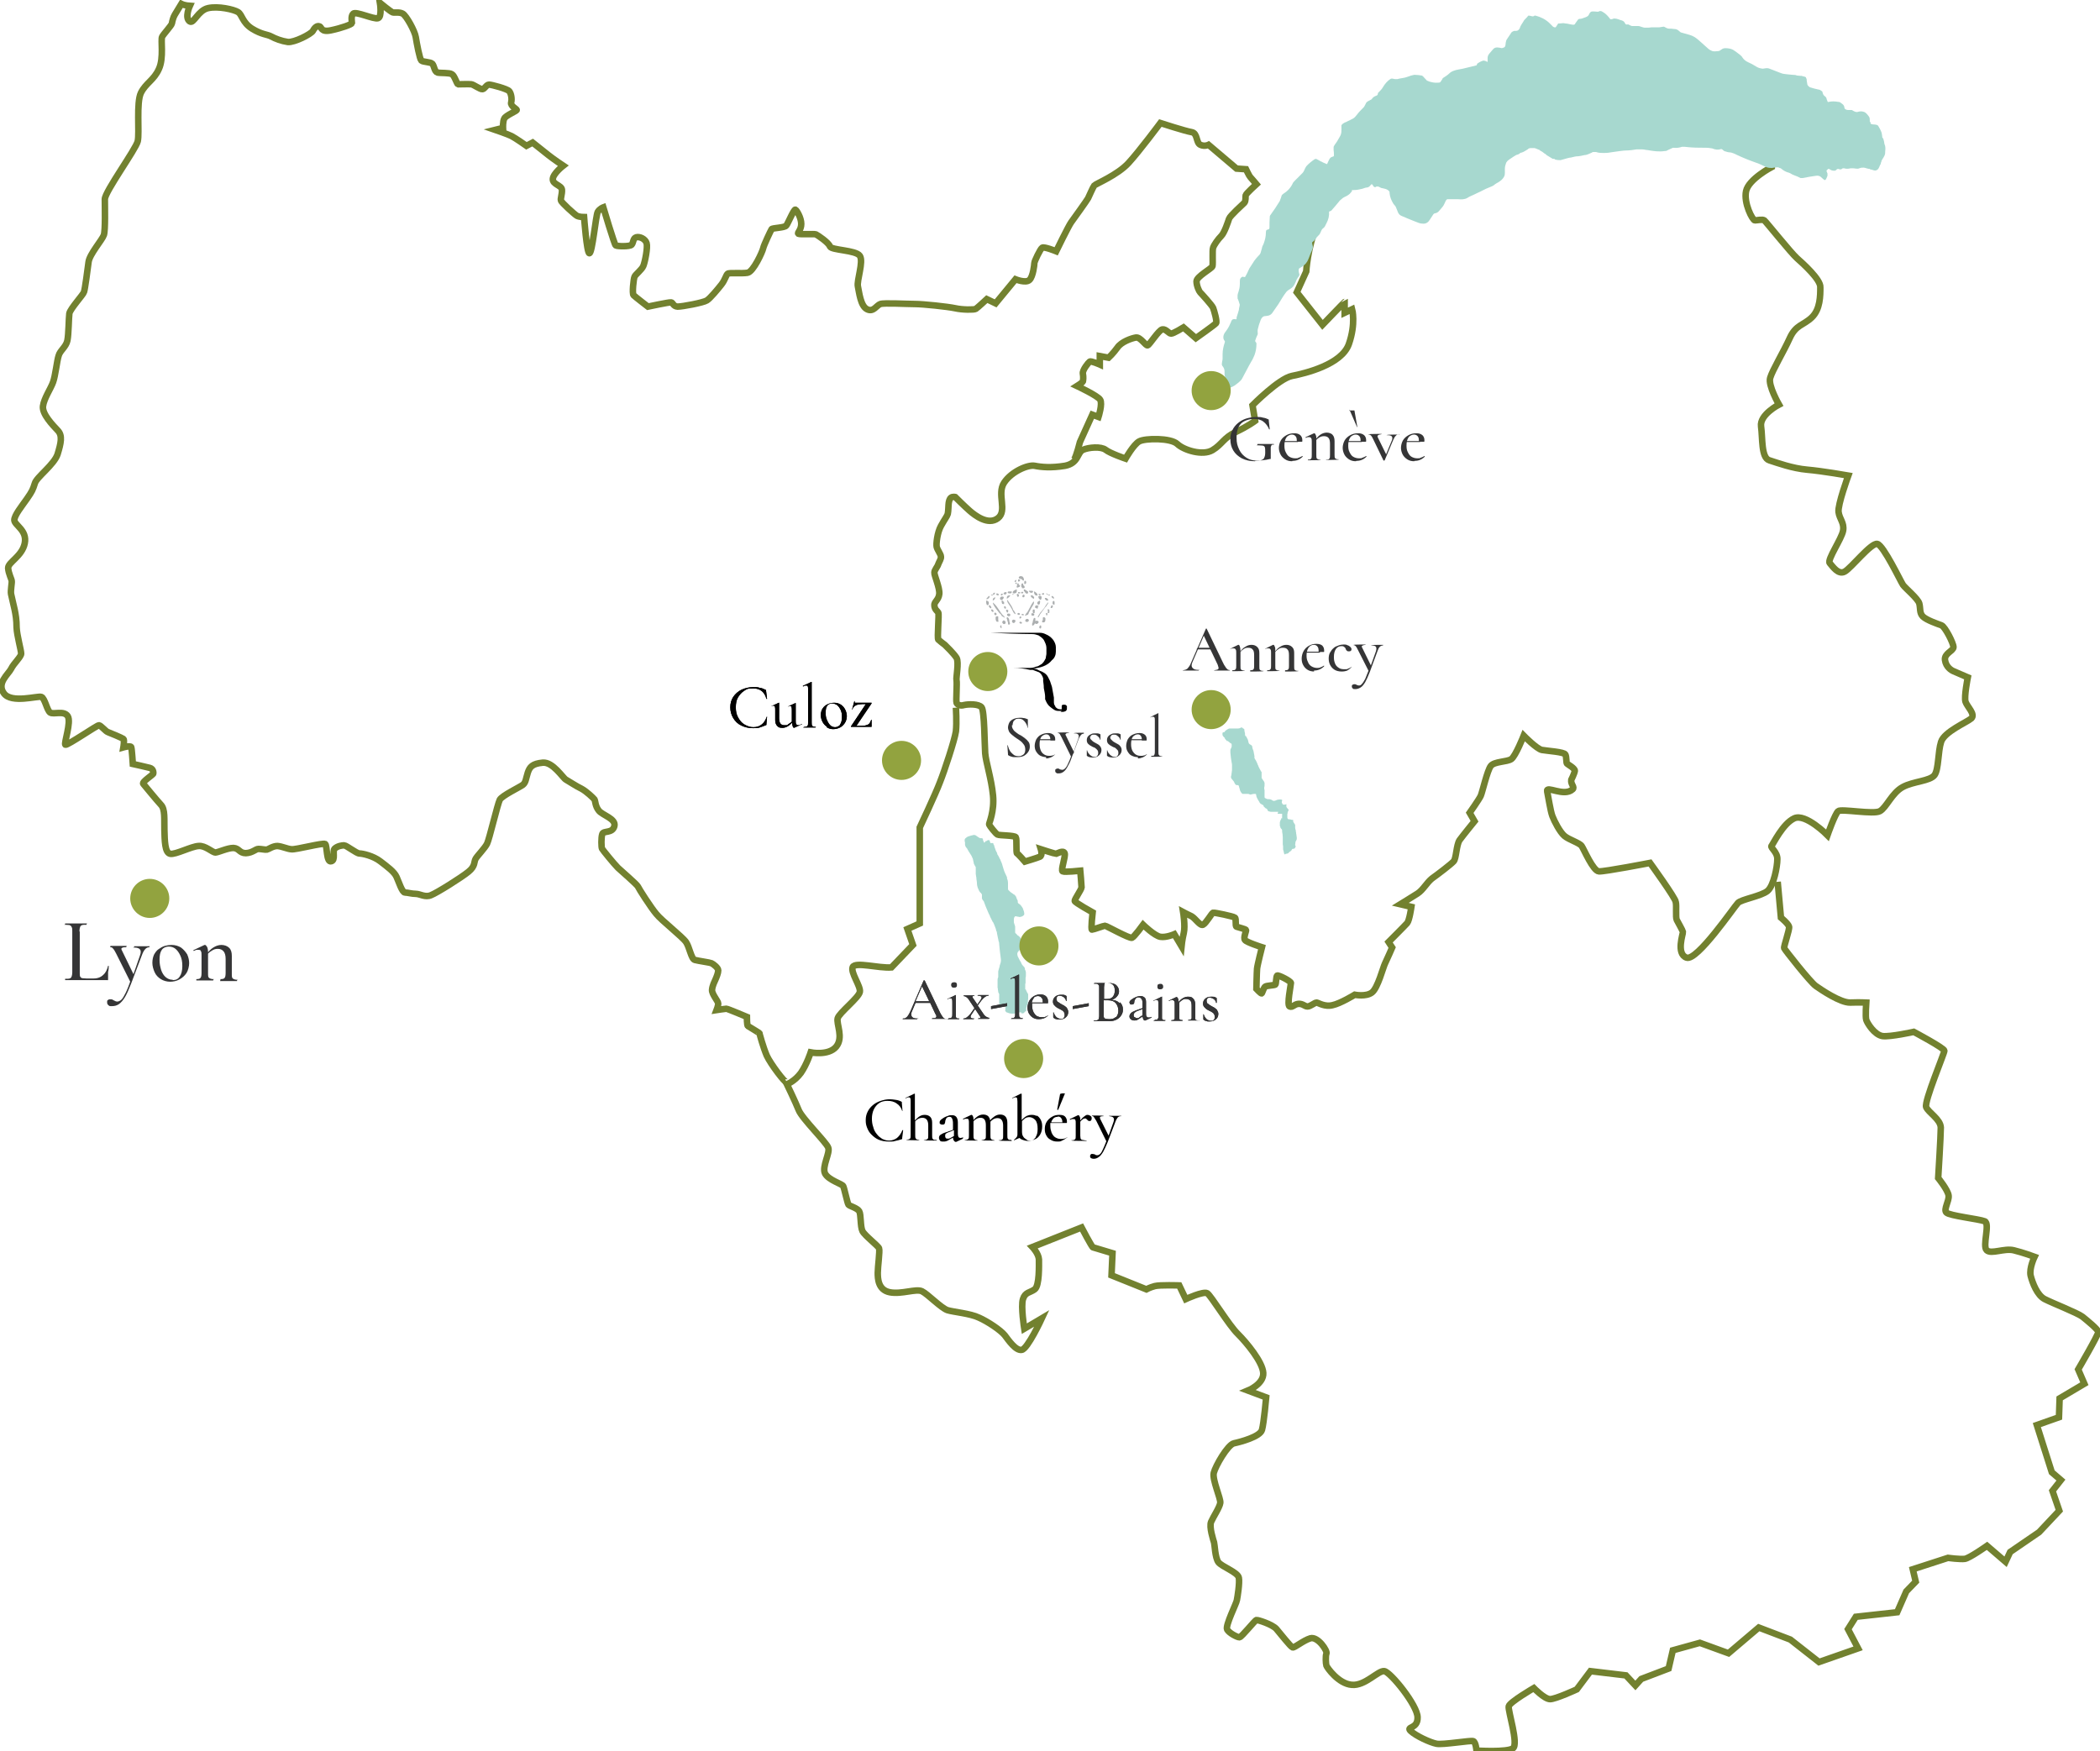 <svg xmlns="http://www.w3.org/2000/svg" viewBox="0 0 645 538"><defs><style>      .cls-1 {        fill: #a7d8cf;      }      .cls-2 {        fill: none;        stroke: #72812f;        stroke-miterlimit: 10;        stroke-width: 2px;      }      .cls-3 {        fill: #92a33f;      }      .cls-4 {        fill: #353536;      }      .cls-5 {        fill: #acafb0;      }    </style></defs><g><g id="Calque_1"><g id="Fronti&#xE8;res"><path class="cls-2" d="M546,270.9l1,11s2.3,1.9,2.5,2.8-1.7,6.1-1.5,6.6,8,10.4,9.7,11.6,7.6,5.2,10.6,5.1,4.9,0,4.9,0c0,0-.3,4.3,0,5.3s2.5,4.6,5,5c2.4.3,9.6-1.3,9.6-1.3,0,0,9.4,5,9.4,5.8s-6.2,15.5-5.6,17.3c.7,1.7,4.4,3.7,4.5,6.3,0,2.6-.8,15.5-.8,15.5,0,0,3,3.7,3.2,5.4.2,1.7-1.6,4.2-.7,5.2.9,1,10.1,2,11.8,2.7s-.8,7.6.6,8.9c1.4,1.3,5.4-.7,8.3,0,2.9.7,6.4,2,6.4,2,0,0-1.7,3.5-1.2,5.8.6,2.3,2,6,4.3,7.2s10,4.2,11.6,5.4c1.6,1.3,4.7,3.8,4.9,4.7,0,.9-6.2,11.5-6.2,11.5l1.9,4.4-7.6,4.5-.2,5.8-6.8,2.4,4.6,14.5,2.8,2.4-2.6,3.3,2.1,6.1-6.2,6.6-8.9,6.1-1.4,3-5.7-4.9s-5.4,3.8-6.8,4c-1.4.2-5.2-.3-5.2-.3l-10.8,3.5.9,3.8-2.9,3-2.8,6.4-12.7,1.4-2.4,3.8,3.1,5.9-12,4.2-8.8-6.9-9.7-3.7-9.3,7.9-8.8-3.2-8.3,2.3-1.3,5.6-8.4,3.2-1.8,2-2.9-3.1-10.9-1.3-4.2,5.6s-6.5,3-8.2,3-5-3.4-5-3.4c0,0-7.4,4.3-7.7,5.6-.3,1.3,3.1,11.6,1.3,12.9-1.8,1.3-11.2.7-11.2.7,0,0-.2-2.6-1-2.9-.7-.3-9.4,1.2-11.3.8-2-.4-6.3-2.4-7.9-3.9s2.2-.5,2.1-4.2c0-3.7-8.3-13.9-10.2-14.2-1.9-.3-5.9,4.6-10,4.2-4.1-.3-7.6-5.3-7.8-5.9-.2-.6-.3-3,0-3.7.4-.8-2.6-5.3-4.9-4.7-2.3.7-4.9,3-5.5,2.8s-3.8-4.3-5-5.7c-1.3-1.4-5.7-2.8-6.1-2.7-.4,0-4.5,5.2-5.2,5.3-.7,0-3.2-1.3-3.8-2.4-.6-1.2,2.9-8.1,3-9,.2-1,.9-5.3.6-6.9-.3-1.7-5.3-3.4-6.3-4.8s-1.1-5.3-1.3-6c-.2-.7-1.6-4.8-.9-6.4s2.6-4.4,2.8-5.8c.2-1.3-2.5-7.1-2-9.2s4.3-8.7,6.2-9.1c1.9-.4,8-2,8.6-4.1s1.3-10,1.3-10l-5.6-2.1s4.9-2,4.7-5.4c-.2-3.4-5.1-9.3-7.8-12-2.7-2.6-8.2-11.7-9.4-12.5-1.2-.7-6.6,1.8-6.6,1.8l-2-4.2s-6-.2-7.5.2c-1.5.4-2.6,1-2.6,1l-10.7-4.3.3-6.8s-5.7-1.7-6-1.8c-.3,0-3.5-6.1-3.5-6.1l-15.1,6s1.9,2,2,3.8c0,1.8.2,8.1-1.3,9.2s-2.9.8-3.6,3,.4,9.1.4,9.1l5.4-3.2s-4.4,9.5-6.2,9.7c-1.8.3-4-2.9-5.2-4.5-1.3-1.6-5.2-4.2-7.9-5.4-2.7-1.3-7.7-1.7-9.7-2.3-2-.7-6-4.9-7.8-5.8s-6.3,1-9.9.3-3.7-4.2-3.7-6,.7-6.7.4-7.5c-.3-.8-4.4-3.9-5.1-5.3s-.4-5.1-1-6.1-3-1.6-3.3-2-1.3-5.1-1.6-5.7c-.3-.7-4.5-1.8-5.6-3.9-1-2.1,1.6-6.3,1-7.9-.5-1.6-8.1-9-9.1-11.6-1-2.5-3.6-7.9-3.6-7.9,0,0,2.4-.9,4.3-3.5,1.8-2.6,3-6.3,3-6.3,0,0,5.4,1.1,7.8-1.7,2.4-2.9,0-7,.5-8.8.5-1.7,6.5-6.3,6.8-8.1.3-1.7-2.9-5.9-2.2-7.6.8-1.7,8,.4,11.9.1l6.6-6.9-1.7-4.9,3.8-1.7v-29.5s4.9-10.4,6.2-13.9c1.4-3.5,4.5-12.9,4.9-15.6.3-2.8,0-7.3,0-7.3"></path><path class="cls-2" d="M297.8,156.9c1.6,1.4,5.7,4.6,8.7,2.3s-.4-7.4,1.9-10.9,7.4-5.6,9.4-5.2c2,.4,5,.7,9.3,0,4.2-.8,3.7-4,5.5-4.9,1.8-.8,5.6-1.1,7,0s6.1,2.7,6.1,2.7c0,0,2.5-4.4,4.2-5.3,1.8-1,9.7-1.1,11.7.8,2,1.9,7.8,3.7,10.8,1.9s3.4-3.8,7.2-5.6c3.8-1.8,5.9-3.4,5.9-3.4l-.8-4.8s8.1-8.2,12.1-9c4.1-.8,15.3-3.5,17.5-9.8s1-10.7,1-10.7l-2.3,1.1v-3.3c-.1,0-6.8,7-6.8,7l-7.9-10,2.9-6.4s.4-7.1,3.1-13.8c2.7-6.7,9.4-12.4,11.4-13.4s8.9-2.9,11.1,0,4.2,5.6,5.7,6.6,4,2.2,4,2.2c0,0,5.3-6.1,6-6.4.7-.3,14.6-3.8,16.1-5.3s-.8-8.9,5.9-10.8c6.7-1.9,11.5,1.9,13,1.9s16-3.3,20.9-3.8,21.4-1.1,24-.8,11.3,2.7,12.3,3.1,7.4,2.6,8.5,2.3,1,6.1,1,6.1c0,0-7.1,3.7-7.9,7.4-.8,3.7,2,9,2.7,9s2.3-.4,2.9,0c.5.4,8.2,10,10,11.6s7.4,6.6,7.2,9c0,2.5,0,6.7-2.6,9.2s-4.9,2.2-6.8,6.4c-1.9,4.2-5.3,9.8-6,12.2-.7,2.3,2.7,8.2,2.7,8.2,0,0-6,3.1-5.5,6.7.5,3.5,0,9.6,2.5,10.4,2.5.8,7.1,2.5,11.7,2.9s12.6,1.8,12.6,1.8c0,0-3.3,9-3,11.2s1.8,3.3,1.4,5.7c-.4,2.5-5,9-4.1,10s2.6,3.7,4.6,2.6c2-1.1,8.1-8.9,10-8.5s7.2,11.6,7.9,12.6,4.6,4.2,5,5.7,0,2.9,1.1,4,4.6,2.3,5.7,2.7c1.1.4,3.7,5.5,3.7,6.7s-2.9,1.9-2.6,4c.3,2.1,1.9,3.1,2.6,3.4.7.3,4.4,1.9,4.4,1.9,0,0-1.2,6-.7,7.5s3.1,3.8,1.8,5.1c-1.4,1.2-8.3,4.1-9.3,7.2-1,3.1-.7,8.3-2,10.2-1.4,1.9-6.5,1.9-9.8,3.7s-5,6.3-7,7.4c-1.9,1.1-11.9-.8-12.8,0-1,.8-3.3,7.4-3.3,7.4,0,0-6.7-6.8-10.2-5.2s-6.5,7.9-7,8.5c-.4.5,1.9,1.9,1.8,4.1,0,2.2-1.1,8.1-3,9.7s-8.1,2.6-9.1,3.7c-1.1,1.1-12.6,18-15.8,16.8-3.3-1.2-1-7.4-1.1-7.9s-1.5-2.9-1.9-3.7c-.4-.8,0-4.4-.3-5.5,0-1.1-7.9-12-7.9-12,0,0-13.9,2.7-15.7,2.6-1.8-.1-4.6-6.8-5.3-7.8-.7-1-3.9-1.9-5.3-3.1-1.4-1.2-3.1-4.5-3.7-6.1s-1.2-5.7-1.6-7.6,5.2,1.8,7.8-.6c.8-.7-.6-1.5-.4-2.9,0,0,1-2,1.1-2.8,0-.8-2.1-1.9-2.4-2.2s-.1-2-.5-2.8-5.5-1.1-7.2-1.4c-1.6-.3-5.6-4.4-5.6-4.4,0,0-2.5,6.3-3.8,7.2s-5.2.7-6.3,2.1c-1.1,1.4-2.6,8.1-3.1,9.2-.5,1.1-3.4,5.2-3.4,5.2l1.5,2.6s-3.5,4.3-4.6,5.8c-1,1.5-1,5.6-1.8,6.5s-5,4.1-6.7,5.3c-1.6,1.3-2.7,3.5-4.4,4.6-1.7,1.1-5.3,3.3-5.3,3.3l3.4.8s-.6,4.2-1.3,5c-.7.8-5.7,5.8-5.7,5.8l1.1,1.7s-1.6,3.7-2.2,4.9c-.6,1.2-2.2,7.5-4,8.9s-5.3.7-5.3.7c0,0-4.4,2.7-6.8,3.2-2.4.6-4.3-.7-4.9-.8-.6,0-1.9,1.2-2.8,1.2s-1.4-.9-2.8-.8c-1.3.1-1.8,1.2-2.7.8-.9-.4.4-6.6.4-7.2s-3.8-2.5-4.2-2.3c-.4.2-.3,2.6-.6,2.8-.3.2-2.7.3-3.1.6-.5.4-.9,2-1.1,2.1-.3,0-1.6-1.4-1.6-1.4,0,0,.1-5,.2-6.2.1-1.1,1.5-6.6,1.5-6.6,0,0-4.7-1.5-5.2-2.2-.6-.7.5-2.9.3-3.1-.2-.3-2.4-.8-2.9-1s0-2.4-.5-2.8-6.3-1.6-6.7-1.5c-.4.1-2.2,3.3-3.1,3.7-.9.4-2.3-1.9-3.5-2.6-1.3-.6-2.6-1.3-2.6-1.3,0,0,.7,4.3.2,6.4s-.7,4.1-.7,4.1l-2.2-3.7s-2.5,1.1-4.3.8c-1.8-.3-5.3-3.7-5.3-3.7,0,0-2.7,3.7-3.4,4-.8.3-7.9-3.7-8.3-3.7s-3.6,1.2-4,1.2.2-5.3.2-5.3c0,0-5.4-3-5.5-3.5s2-3.4,2.1-4.2c0-.7-.4-5.1-.4-5.1,0,0-4.8.5-5.4.2-.7-.3,1-4.6.6-5.6s-2.3.1-2.6.2c-.4,0-4.7-1.4-4.7-1.4,0,0,.6,1.9-.3,2.3s-4.6,1.5-4.6,1.5c0,0-2-2.3-2.4-2.5s0-4.4-.4-5-5-.5-5.6-.8-2.5-2.8-2.6-3.1,1.7-4,1.2-9c-.5-5.1-2.2-10.2-2.4-12.9-.2-2.7-.2-13-1.1-14.1s-4.1-1-5.4-.7c-1.3.4-2.1-.2-2.3-.7-.2-.6.2-6.1,0-6.9s.8-5.5,0-6.9c-.9-1.4-3.2-3.6-3.6-4-.4-.3-1.6-1.2-2-1.6-.4-.4.3-7.8,0-8.3s-1.1-.9-1.2-2.1c-.2-1.2,1.3-1.7,1.5-3.6.2-1.9-1.6-5.8-1.5-6.6,0-.8,1-1.8,1.2-2.6.3-.8.9-1.6.8-2.3,0-.7-1.1-2.1-1.3-3-.2-.9.2-4.4,1.3-6.4,1.1-2,1.9-3,2.1-3.7.2-.8.2-2.9.3-3.4s.2-1.2.7-1.6c.5-.4,1.3-.2,1.3-.2,0,0,2.8,2.8,4.4,4.2Z"></path><path class="cls-2" d="M241.6,332.5c-.5.2-4.9-5.6-6.1-8.2-1.1-2.6-2.2-6.6-2.2-6.8s-3.2-2-3.6-2.3c-.3-.2-.3-2.8-.3-2.8,0,0-5.9-2.5-6.3-2.5s-3,.4-3,.4c0,0,.5-1.3.5-2s-2-2.9-1.9-4.2c.1-1.3.8-2.6,1.1-3.3.3-.7.8-1.9.8-2.7s-1.6-2-2.1-2.2c-.4-.2-4-.7-5.1-1s-1.6-3.9-2.7-5.5c-1.1-1.6-7.5-6.6-9.1-8.6-1.7-2-5.4-7.8-5.7-8.5-.4-.7-4.8-4.5-6.1-5.7-1.2-1.2-4.7-5.5-4.9-5.9s-.3-3.4.1-4.5,3.1-.1,3.7-2.4c.6-2.3-3.8-3.4-4.8-4.8-1.1-1.4-1-2.8-1.3-3.4-.4-.5-2.5-2.5-4-3.3-1.5-.7-3.9-2.3-4.8-2.8-.9-.5-4-5.5-7.1-5.2-3.2.3-4,1.3-4.6,3.1-.6,1.9-.6,3-1.5,3.7s-6.4,3.3-7.1,4.6c-.7,1.4-3.2,12.1-3.9,13.5-.7,1.4-2.9,3.6-3.5,4.6s0,2.2-2.2,4-9.7,6.5-11.5,7.2c-1.8.8-3.4-.4-4.7-.4s-2.4-.4-3.3-.4-1.9-3.3-2.6-4.8c-.7-1.6-2.8-3.1-5-4.8-2.2-1.7-5.5-2.4-6.4-2.4s-4-2.5-4.7-2.5-2,.2-2.9,1c-.8.8.4,3.6-1.1,3.9-1.5.4-1.2-4.8-1.8-5.3-.6-.5-9.1,1.8-10.4,1.6-1.3-.1-2.9-.9-4.3-1-1.4,0-2.7,1-3.2,1.1-.6.1-1.7-.2-2.6-.2s-1.8,1.2-3.9,1.3c-2,0-2-1.5-3.8-1.6-1.8,0-4.5,1.3-5.5,1.4-1,0-3.1-2.2-5.2-2-2.2.1-7.1,2.7-8.7,2.4-1.7-.3-1.7-4.1-1.8-7.3s.3-6.4-1.1-7.8c-1.3-1.4-4.9-5.8-5.4-6.4-.5-.6,3.1-2.8,3.1-3.2s0-1.4-1.1-1.7-5.2-1.2-5.2-1.2c0,0-.3-4.7-.5-5.2-.3-.5-2.4.1-2.4.1,0,0,.4-2.3,0-2.6s-4.2-1.9-4.8-2.1c-.6-.2-2.1-2-2.7-2.1-.6,0-9.6,6.2-10.3,6-.6-.2,1.9-7,.7-8.8-1.2-1.8-4.3-.4-5.4-1.1-1-.7-1.6-4.4-2.7-4.8-1.1-.4-9.2,2.1-11.5-1.1-2.3-3.1,1.3-5.8,2.2-7.5.8-1.7,3.1-3.7,3.1-4.7s-1.3-5.6-1.4-8c0-2.4-.3-4-.6-5.5-.3-1.4-.9-3.8-1.1-4.8-.2-1,.3-3.5.2-4,0-.5-1-2.3-1.1-4,0-1.8,4.3-3.6,5.1-7.6s-3.1-5.5-3.2-7.1c0-1.5,2.3-4.3,3.9-6.6,1.6-2.3,1.8-2.8,2.4-4.7.5-1.9,6-5.8,7-9,1-3.3,1.6-5.7,0-7.3-1.5-1.6-4.8-5-4.5-7.4s2.4-5.4,3.1-7.4c.7-1.9,1.2-6.6,1.7-8.1.4-1.6,2.3-2.7,2.7-4.7.4-2,.4-6.8.6-8.3.3-1.5,4.3-5.8,4.5-6.6.3-.8,1.1-6.9,1.4-9.2.3-2.4,4.2-6.8,4.7-8.3s.3-8.7.3-11,9.5-15.3,10.1-17.8c.6-2.6-.5-11.9,1-14.9s4-3.9,5.5-7.3c1.6-3.4.5-9,1-9.9.4-.8,2.9-3.5,3-4.1s.4-1.9.9-2.7c.4-.7,2-3.3,2-3.3,1,.5,2.6.6,2.6.6,0,0-1.7,3.7,0,4.8,1.2.8,2.5-3.4,5.6-4.1,3.1-.7,7.9.4,9.2,1.2,1.3.8,1.3,3.2,4.3,5.1,3.1,1.9,4.6,1.7,5.9,2.4s3.1,1.4,5.1,1.7c2,.2,7.1-2.4,7.7-3.4.5-1,1.3-1.7,2-1.4.8.2.3,1.9,3.6,1.2,3.3-.7,6.3-1.8,6.4-2.2,0-.4-.4-2.2.4-2.9.8-.8,6.3,1.8,7.6,1.4,1.3-.4.6-4.7.6-4.7,0,0,3.3,2.7,3.9,2.9.6.2,2-.2,3.1.4,1.1.6,3.7,5.3,4,7.2s1.2,6.7,1.7,7.2c.6.5,2.8.4,3.4,1,.6.7.6,2.4,1.6,2.7,1,.2,3.6,0,4.4.5.8.4,1.5,3,1.9,3.1.4,0,3.4-.1,4.1,0,.7.1,2.7,1.6,3.4,1.5s1.2-1.4,2-1.4,5.6,1.3,6.2,2c.6.7.9,2.4.6,3.5-.3,1.1,1.8,2,1.7,2.3,0,.3-3.4,1.7-3.8,2.6-.5.9-.4,2.9-.4,2.9l-2.4.6s3.8,1.3,5,1.9c1.2.6,4.6,3,4.6,3l1.9-1s3.4,2.7,4.9,3.9,4.5,3.2,4.5,3.2c0,0-3.1,2.4-3.2,4.1s2.7,1.9,2.8,3.3c.1,1.3-.5,2.7-.3,3.3.1.6,4.2,4.3,4.9,4.7.8.4,2.2.4,2.2.4,0,0,.8,10.9,1.6,11.1.9.3,2-11.7,2.6-12.7s1.7-1.4,1.7-1.4c0,0,3.4,11.4,3.8,11.7.5.3,4.3.4,4.9-.2.6-.7.4-2,1.4-2.3,1.1-.3,2.8.5,3.2,1.8s-.5,5.8-1,7-2.4,2.6-2.7,3.3c-.3.6-.8,5.2-.3,5.7s4.4,3.5,4.4,3.5c0,0,6.6-1.4,7.1-1.3.6,0,.6,1.2,2,1.3,1.5,0,7.9-1.2,9-1.9,1-.6,3.4-3.5,4.5-4.9s1.4-2.9,1.9-3.3,4.3,0,6.1-.3,4.6-6.5,4.8-7.5,2.3-5.4,2.6-5.9c.3-.4,4-.4,4.5-1.1.5-.6,2.3-5,2.8-4.9.4.2,1.8,2.5,1.8,4.4s-1.3,2.7-.9,3c.4.3,4.9,0,5.4.2.6.3,3.9,2.5,4.3,3.7.4,1.2,8,1.1,9.2,2.9s-1,7.6-.6,9.4.8,6,2.8,7,2.9-1.2,4.1-1.6c1.1-.4,8.1,0,10.6,0s10.1.8,12.4,1.3c2.2.5,5.8.5,6.3.2s3.4-3,3.4-3l2.7,1.3,6.1-7.4s3.2,1.3,4.3.2c1.1-1,1.5-4.7,1.5-5.2s1.8-4.3,2.4-4.7c.6-.4,4.3,1.1,4.3,1.1,0,0,3.8-7.8,4.6-8.9.8-1.1,4.9-6.8,5.2-7.4.3-.6,1.5-3.4,1.9-3.9s7.1-3.2,10.5-6.9,9.8-12.3,9.8-12.3c0,0,7.7,2.5,9.6,2.8s1.3,3.3,2.7,3.9c1.3.6,2.5,0,2.5,0l8.6,7.3,2.9.2s1,2.1,1.3,2.4c.3.3,1.9,2.2,1.9,2.2,0,0-3.2,2.9-3.3,3.4-.1.5.1,1.7-.4,2.3-.5.5-4.4,4-4.7,4.9-.3.9-1.4,4.3-2.4,5.3s-2.2,2.7-2.5,3.6c-.3.8,0,4.9-.2,5.7-.2.7-4.8,3.1-4.9,4.6,0,1.4.8,3.1,1.1,3.4.3.3,3.7,4,4,4.8s1.3,4.2.9,4.7-6.2,4.6-6.2,4.6l-3.8-3.3s-3.1,1.9-3.8,1.9-1.6-1.5-2.7-1.3-3.9,4.7-4.5,4.9-2.2-2.6-3.6-2.4c-1.3.2-4.5,1.3-5.7,3.1-1.3,1.8-2.7,3.1-2.7,3.1l-2.7-.5v2.6s-2.7-1.2-3.1-.9c-.4.3-2.3,2.6-2.1,3.7.2,1.1.1,1.9,0,2.4-.2.4-1.8,1.4-1.8,1.4,0,0,6.4,3,7.1,4.2.8,1.2-.5,5.3-.5,5.3l-1.9-.7-3.8,8.4s-1.1,4.4-1.8,5.4"></path></g><g id="Lacs"><path class="cls-1" d="M478.6,7.2h.5c.6,0,1.1-.2,1.6,0,.7,0,1.5.3,2.4.4.4,0,.6,0,.8-.5.2-.3.5-.7.8-1.1,0,0,.2-.2.4-.2.6,0,1.1-.2,1.6-.4.6-.2,1-.4,1.2-.7.3-.5.4-.9.8-1.1.5-.2,1.5,0,2,0h.2l.4-.2h.4c.2,0,.6.3,1.1.6.3.2.6.5.9.8s.6.7.9,1.1c0,0,.2,0,.4,0,.3,0,.6-.3,1-.2.7,0,1.4.4,2.2.6.5.2.7.4,1,1,.1.2.4.3.7.2h.2c.6.3,1,.5,1.2.5,1.1,0,1.7,0,1.9,0,.6,0,1.4.6,2.4.5.6,0,1.2,0,1.6-.1h2.4c.7-.1,1.1-.2,1.3-.2h.2c.4.2,1,.6,1.5.6s1.1,0,1.5.1c.7,0,1.2.2,1.7.7.3.3.5.4.6.4.5.1,1.3.4,2.5.7,1.1.3,2,.9,2.8,1.6,0,0,1,.9,2.8,2.5.4.4.9.7,1.5.9.3.1.9.1,1.7,0,.2,0,.5-.1.6-.2.6-.4.9-.7,1.6-.7s1.7.1,2.4.5c.5.3,1.2.8,2.2,1.6.2.2.5.4.7.8.4.6,1,1.1,1.9,1.5.5.2,1.3.6,2.4,1.3.3.2.6.3.9.4.4.1.8.2,1,.2.8-.1,1.4-.3,2.1,0,1.1.4,2.1.8,3.1,1.2s1.2.4,2.1.5c1.1.1,1.8.2,2.1.2s.7,0,1.1.2c.3,0,.7.1,1.1.1s.5,0,.6.1c.3.1.9.1,1.1.4,0,.2.2.4.2.5s0,.6.2,1.5c0,.3.2.5.4.7.3.3.6.4.7.4.6.2,1.4.4,2.3.6.4,0,.8.3,1.2.6h0c.2.7.3,1.1.7,1.4.2.1.5.4.6.7,0,.3.2.6.3.9,0,.2.2.3.4.2.9-.2,1.8-.2,2.9,0,.3,0,.6.1.8.3.7.5,1,.7,1.1,1.4,0,.6.7.8,1.2.8s.8,0,1.1,0c.5.3,1.1.7,1.7.6.7-.2,1.2-.3,2.1,0,.5.2,1,.8,1.5,1.5.2.3.2.8.2,1.3s0,0,.2.3v.2c0,.9,1.9.2,2.4,1,.4.7.7,1.2.8,1.5.3.6.3,1,.4,1.6,0,.2,0,.5.2.6.2.3.3.7.4,1.2,0,0,0,.5.3,1.2.2.8,0,1.5,0,2.4-.2,1-.8,1.5-1.1,2.2,0,0,0,.3-.2.6,0,.3,0,.4-.2.6-.4.9-.5,1.6-1.5,1.8-.4,0-.8-.2-1.2-.3-.2,0-.4,0-.5-.2-.6,0-1.2-.3-1.8-.4-.6,0-.9,0-1.4.2-.6.3-1.3,0-2,0h-.3c0,0-.4,0-.4,0-.7.2-1.4.2-2,0h-.2c-.2,0-.3,0-.5.2s-.6.2-1,0c-.2,0-.5,0-.6.2-.3.4-.7.4-1.2.3-.4,0-.7-.3-1.1-.5h-.3l-.3.3s0,0-.2.2h0c0,.3.2.6.3.9,0,0,0,.4,0,.7-.2.6-.4.9-.5,1.1-.2.3-.4.3-.7,0,0,0-.4-.3-.8-.7-.3-.3-.8-.5-1.5-.4-1.4.2-2.7.4-4.1.7h-.7c-.5-.3-1.2-.6-1.8-.8s-.9-.4-1.4-.7c-.2,0-.3-.2-.6-.2-.6-.2-1.3-.5-2-1.1,0,0-.2-.2-.5-.3-.2,0-.3,0-.5-.2-.4,0-1,0-1.9.2-.6,0-1.2,0-1.9-.3-1.3-.6-2.3-1.1-3-1.3-2-.7-4-1.5-5.9-2.4-.5-.3-.9-.4-1.1-.5-.5-.2-.9-.3-1.2-.3-.5,0-.9-.2-1.3-.3-.4,0-.7-.5-1.1-.7h-.2c-.9.3-1.8.2-2.7-.2-.3,0-.9-.2-1.8-.2-2.1,0-4.3,0-6.7-.3h-.8c-.8.3-1.7.4-2.6.3,0,0-.3,0-.6.2-.5.2-1.1.5-1.7.8,0,0-.2,0-.4,0-1.7.3-3.6,0-5.3-.3-.5,0-1-.2-1.6-.2h-1.8c-1.2.2-2,.3-2.4.3-1.9,0-3.7.4-5.4.6-1,.2-1.8.2-2.3.2s-1.5,0-2.3-.3h-.7c-.2,0-.4,0-.6.2-.7.3-1.3.6-1.8.7-.5,0-1.3.3-2.3.4-.8,0-1.5.2-2.3.4-.6,0-1.6.4-3.2.8-.4,0-1,0-1.7-.2l-.2-.2h-.5c-.7-.4-1.3-.8-1.8-1.1-.1,0-.2-.2-.3-.3-.5-.2-.9-.7-1.5-1,0,0-.2,0-.4-.3l-1-.4s-.4-.2-.6-.2h-1.1c-.3,0-.6,0-1,.4-.5.3-1.2.8-1.9,1-.3,0-.5.2-.6.3s-.3.2-.6.3c-.3,0-.7.3-1.2.6-1.1.7-1.6,1.1-1.6,1.1-.3.2-.5.5-.7.8-.2.6-.4,1.2-.4,1.9s.1,1.7-.2,2.3c-.4.8-1,1.3-1.8,1.8-.4.2-.7.4-1,.6-.5.4-.8.6-.9.6-1.3.5-2.6,1.1-3.7,1.7,0,0-.7.3-1.9.9-.9.4-1.6.7-2,1-.9.5-1.8.5-2.9.4h-3.2c-.2,0-.4.2-.6.6-.3.6-.5,1.2-.9,1.7-.3.4-.7.8-1.1,1.3-.3.4-.7.6-1.1.7-.5,0-.7.4-.9.7-.7,1.1-1.1,1.7-1.3,1.9-.5.5-1.1.7-1.9.6-.7,0-1.5-.4-2.3-.7-1.6-.6-2.9-1.2-4.1-1.7-.5-.2-.8-.6-1-1-.2-.5-.4-1-.6-1.5-.2-.6-.6-.8-.9-1.3-.6-1-1-2-1.1-3.1,0-.3,0-.6-.2-.7-.5-.6-1.2-.7-2.1-.9-.5,0-1-.6-1.5-.5-.2,0-.4,0-.5.2-.2,0-.5,0-.6-.2l-.4-.6c0,0-.2-.2-.4,0h0c-.4.5-.6.8-1.2.9-.4,0-.9.2-1.5.4-.8.2-1.7.4-2.8.4s-.2,0-.3.2c-.2.3-.4.6-.7.9-.4.4-1.1.8-1.6,1-.4.2-.7.4-1,.7-.4.3-.7.6-.8.8-.8,1-1.6,1.9-2.3,2.7,0,0-.3.2-.7.3h0c.1,1.3-.2,2.5-.8,3.6-.2.3-.3.7-.5,1-.3.5-.8.6-1,1.1-.3.7-.5,1.3-1.1,1.8-.3.3-.5.5-.7.9-.2.3-.5.6-.9.9-.2,0-.2.3-.2.5.2.8.4,1.2,0,2s-.7,1.7-1.1,2.7c-.4,1.1-1.1,1.9-2.1,2.5-.5.3-.7.4-.7.4-.4.3-.2,1.4,0,1.9,0,0,0,.4-.2.6-.2.3-.5.7-.7,1.1-.4,1-.7,1.8-1.4,2.4-.6.5-1.3.7-1.8,1.4-.7.9-1.5,2.2-2.4,3.7-.5.8-1.1,1.5-1.6,2.3-.6,1-1.2,1.2-2.3,1.3-.8,0-1.2.5-1.5,1.2-.4,1-.7,2-.9,2.9-.1.5,0,.8,0,1.2s0,.3-.1.5c-.3.6-.5,1.2-.7,1.8,0,0,0,.2.1.3.2.2.3.3.3.7,0,1.2-.2,2.3-.6,3.4-.3.7-.6,1.4-1,2-1,1.7-2,3.8-2.8,5.2-.4.8-1.7,1.7-2.4,2.2-.6.3-1,.6-1.4.6s-.5.2-.7.3c-.4.3-.7.4-1,.4-1,0-1.9,0-2.9.2-.3,0-.4,0-.4-.3h0c0-.3,0-.4.3-.5.6-.2,1.3-.3,1.9-.4.4,0,.6-.2.7-.6s.3-.7.5-1c.2-.2.2-.4.2-.5,0-.5,0-.9-.2-1.6v-1c0-.6-.2-1.1-.6-1.6-.2-.2-.3-.6-.2-.9,0-.5.2-.9.2-1.4v-1.4c0-1.3.3-2.5.7-3.7v-.2s0-.2-.1-.2c-.6-.7-.4-1.8.1-2.5s.9-1.2,1.3-2c.5-1,.7-1.6.7-1.6.2-.5.7-.7,1.4-.5.1,0,.2,0,.2-.2v-.4c.3-1,.6-1.8.7-2.3,0-.3.1-.7.2-1.1,0,0,0-.4.1-.4h0c-.2-.7-.4-1.4-.7-2v-.8c0-.2,0-.4.1-.7.2-.6.3-.9.3-1,.3-.9.3-1.7.3-2.7s.2-1,.6-1.4c.1,0,.4-.2.6,0,.2,0,.3,0,.4,0,.3-.5.5-.9.7-1.3.3-.6.5-1.1.6-1.3.4-.6.8-1.2,1.1-1.7.5-.9,1.4-1.9,2-2.5.2-.2.3-.4.4-.7.1-.3.2-.8.4-1.4,0-.3.2-.7.5-1.3.4-1.1.7-2.2.7-3.4s.5-.8.9-1.1c.1,0,.2-.3.2-.4,0-1.2,0-2.3.1-3.5,0,0,0-.2.1-.3,1.1-1.5,2.1-3,3-4.5,0-.2.3-.7.5-1.5,0-.2.3-.5.6-.7,1.3-.8,2.3-1.9,2.9-3.3,0,0,.2-.3.3-.4.1,0,.2-.2.3-.3,1.4-1.4,2.2-2.2,2.3-2.3.6-.6.7-1.4,1.2-2.1.7-.8,1.7-1.6,2.6-2.2.2,0,.4-.2.6,0,.4.2.8.4,1.3.7.1,0,.5.2.6.3l1.2.5h.1c.1-.2.3-.6.6-1.3.3-.6.5-.8,1.2-1,.2,0,.3-.2.3-.3v-.2c0-.4,0-.9-.1-1.5v-.9c0-.2.2-.5.4-.8.4-.5.9-1.3,1.5-2.4.6-1,.5-1.7.5-3.1v-.4c.2-.4.7-.7,1.1-.9.2,0,.5-.2.9-.4.5-.2,1-.5,1.6-.8.4-.2.8-.7,1.2-1.2.5-.7,1.2-1.4,2.1-2.3.1-.2.4-.6.7-1.3.2-.4,1-.7,1.3-.9.3-.1.5-.3.6-.5.3-.4.7-.6,1.2-.8.2,0,.5-.3.5-.6v-.2c.7-.7,1.3-1.3,1.6-1.9.6-1,1.3-1.8,2.2-2.4.4-.3.9-.1,1.4,0h.8c1-.3,2.1-.3,3.1-.7.8-.3,1.4-.5,2-.6h.4c.6,0,1.2.1,1.9.2.2,0,.4.2.7.5.1.2.5.5,1,1.1,0,0,.5.1.5.2h0c1,.3,1.9.5,2.8.4.4,0,.6,0,.8-.2.2-.3.4-.6.6-.9,0-.2.2-.3.3-.4.6-.4,1.3-.8,1.9-1.4.3-.3.8-.6,1.4-.8.8-.3,1.8-.4,2.7-.6,2-.5,3.4-.8,4.1-1h.1l.2-.5s0-.1.1-.1c.3-.2.6-.4,1-.6.5-.2.8-.4,1.3-.2.2,0,.4.2.7.3h.1v-1.1c0-.5.1-.9.5-1.4.7-.8,1.1-1.3,1.2-1.4.7-.8,1.7-.5,2.7-.3,0,0,.5-.2.6-.2h0c.7-.3.4-1.3.7-2,0-.3.2-.4.2-.5.5-.7.9-1.4,1.4-2.1.1-.2.4-.3.8-.5h.6c.6,0,1-.4,1.2-.9.1-.3.2-.6.4-.9.4-.6.6-1,.7-1.1.1-.3.4-.6.7-.9.2-.2.5-.5.8-.9h.2c.6,0,1.2.5,1.7,0,0,0,.2,0,.3,0,1.6.4,3,1.1,4.2,2.2.2.2.6.6,1.2,1.2,0,0,.3.2.6.2h.2"></path><path class="cls-1" d="M392.6,249.4h-2.3l-.8-.2h0c0-.1-.1-.2-.2-.3v-.2c-.1,0-.1-.1-.2-.2,0,0-.2-.1-.3-.2-.1,0-.2,0-.2-.1-.2-.2-.3-.3-.3-.3-.1,0-.2-.2-.2-.3,0-.2-.2-.3-.4-.4s-.4-.2-.5-.3c0,0-.2-.1-.3-.3,0-.1-.2-.4-.4-.7-.3-.5-.5-.9-.6-1.2v-.2c-.1,0-.1-.5-.1-.5,0,0-.1-.1-.2-.1h-.5c-.4,0-.7.2-1.1.2-.4-.2-.6-.2-.7-.2h-1.6c-.2-.1-.3-.2-.4-.3-.2-.3-.4-.6-.5-1,0-.3-.1-.4-.1-.4-.1-.4-.2-.7-.2-.7,0,0,0-.1-.1-.2,0,0-.1-.1-.2-.1h-.3c-.2,0-.4-.1-.5-.3,0,0-.2-.2-.3-.5,0-.2-.3-.5-.7-1-.2-.2-.3-.4-.3-.5v-.6h.1v-.2h0l.2-1.5h0v-1.4h0c0-.3,0-.6-.1-.9-.2-1-.3-2-.4-3.1v-.8c0-.2.1-.3.2-.5.1-.3.2-.5.2-.5v-.5c0-.3,0-.5-.4-.6h0c-.2-.2-.3-.3-.5-.4-.1,0-.2-.2-.2-.3h0s-.1,0-.2.1h-.1c-.3-.3-.5-.6-.7-.8h0v-.2h0c-.3-.2-.5-.5-.7-.8v-.2c-.1-.2,0-.4,0-.6.1-.1.3-.2.5-.2s.2,0,.2-.2h0s0-.1.1-.1c0,0,0-.1.1-.1.3-.3.7-.5,1.1-.7h2.8c.3,0,.6-.1.9-.3h.2c.2,0,.3.2.4.3h.1s.3.2.3.3v.2c0,.3.1.6.2,1v.4c0,.2.1.4.3.5h0s.1.2.2.2v.2c.1,0,.1.2.2.3l.2.4s0,.2.1.4c0,.2.1.5.2.7h0c.1.1.2.2.2.2.3.2.6.3.8.6v.2c.1.5.2.9.4,1.3h0l.3,1.6h0v.3h-.1.1v.3c.4.6.7,1.2.9,1.7,0,.2.2.4.3.7,0,.2.2.4.3.7.3.5.5,1,.7,1.2h0v1.8h0c.2.3.4.6.6.9.2.2.2.4.3.6v.7c0,.2,0,.4-.1.7v.4s0,.2.1.4v2.1c0,.1,0,.3.2.4,0,0,.1,0,.2.1,0,0,.1,0,.2.1,0,0,.2,0,.3.1h.4c.5,0,.9.2,1.3.5.1,0,.2.1.3,0h.3c.2-.1.4-.2.7-.3.2,0,.5-.1.7-.1s.5,0,.8.1h0c0,.2,0,.4-.1.6v.2s0,.2.2.4h0c0,.2,0,.1,0,.1h-.1.1s.2.2.3.2h.2c.2,0,.4,0,.7-.2h0v.8c0,.2.2.3.2.4.1.1.2.2.3.3,0,.1.2.2.2.4h0c-.1.2-.2.4-.3.6,0,.2,0,.4-.1.6h0v1c0,.3.1.5.4.6h.4c.3.1.6.2,1,.2v.4c0,.1,0,.2.1.3.3.5.5.8.5.8h0v.9h0c0,.3.1.5.2.8,0,.2,0,.5.1.7,0,.2,0,.4.1.7,0,.2,0,.4.1.7v.6c-.1.3-.2.5-.4.8h0v.2h0c0,.3-.1.5-.1.7s0,.3.2.5h0l-.3.6h0c-.2.1-.4.2-.7.2h-.1c0,.1-.1.2-.2.3,0,.2-.2.3-.3.4,0,0-.1,0-.3.2-.1,0-.2.2-.3.3,0,0-.1.1-.3.2-.1,0-.3.1-.6.1l.2-.2h0l-.4.4c-.1,0-.2-.1-.3-.3-.1-.6-.2-1-.3-1.2v-.8c0-.1,0-.4-.1-.8v-2h0v-.2c0-.6-.1-1.1-.2-1.7h0v-.4c0-.2-.1-.4-.2-.4-.2-.2-.3-.4-.3-.4,0-.2-.1-.4-.2-.6v-1.1h0l.2-.6h0c0-.1.1-.2.2-.3h0v-.2c-.1,0-.1-.1,0-.1h.3v-1.4h-1.4l.2-.6h0Z"></path><path class="cls-1" d="M304.2,259h.7c.1,0,.2,0,.2.2s.1.3.2.4c.2.7.3,1.1.4,1.2,0,.2.2.6.3.8.2.3.3.5.3.7s.1.3.2.4c.2.3.4.7.6,1.2h.1c0,.2.2.6.5,1.3.1.3.2.6.3,1,.1.4.2.7.3,1,.2.7.6,1.4,1,2.3h0v.4c.2.4.3.9.3,1.3v1.7c0,.3,0,.5.3.7l.3.3c.3.3.7.5,1.1.8h0s0,.1.1.1c.2,0,.3.2.4.3.2.2.3.4.4.7,0,.2.1.3.2.5,0,.1.2.3.2.5h0v.3h0c0,.1,0,.2.1.3,0,0,.1.2.2.2,0,0,.1.1.3.2l.2.2.2.2c0,.1.2.2.2.3h0c.2.3.4.5.4.7.1.3.2.6.3.8,0,.2.1.4.1.6,0,.3,0,.5-.2.6,0,0-.1.1-.4.3,0,0-.2.1-.3.1-.2,0-.4.2-.6.1-.2,0-.3-.1-.5-.1s-.3,0-.4-.1h-.3s-.2,0-.2.1c-.2.2-.3.5-.3.8v.7c0,.2,0,.4.1.6.2.6.3.9.3,1v1.8s.1.1.1.2c.2.1.4.3.5.5,0,.1.3.2.4.3.1,0,.2.2.3.3h0c.2,0,.3.2.3.3s.1.3.2.5c0,.2.1.3.2.5.2.6.3,1,.3,1.3s0,.3-.1.5c0,.2-.2.3-.3.4-.1.1-.2.3-.4.4-.3.3-.5.6-.7.8-.1.2-.2.5-.1.9,0,.2.1.5.3.8.2.4.3.6.4.8,0,0,.1.2.3.5,0,.1.2.2.2.4,0,0,0,.1.2.4s.4.5.6.7.2.2.2.3c0,0,0,.1.1.2v.2s0,.3.2.5c0,.2.1.4.1.5v.8c0,.4,0,.7-.1.8v1.7h0c0,.1-.1.2-.1.3v1.6h0s.1.1.2.1h0c0,.1.1.3.2.5.1.3.3.6.5.9h0v1.2c0,.2,0,.5-.1.9v.6c0,.2,0,.4-.1.4,0,.1-.1.2-.2.3h0v.2c0,.2-.1.4-.2.7v1h-.3c-.2.3-.4.5-.6.6h-.6v-.3h-1s-.4.1-.8.3c-.2,0-.3.1-.4.1h-.6c-.5,0-1-.1-1.4-.3-.3,0-.5-.2-.7-.5-.1-.1-.1-.2,0-.4v-.5c0-.1,0-.2.1-.3.1-.2,0-.5-.2-.5,0,0-.3,0-.8-.2h-.6l-.4-.2v-3.1c-.1-.2-.2-.4-.3-.6,0-.2,0-.4-.1-.7,0-.3,0-.5-.1-.7v-2.3c0-.2,0-.5.2-.9v-1.8c.1-.5.3-1,.4-1.4,0-.3.1-.5.2-.8.2-.5.3-1.1.2-1.7-.2-1.6-.4-3-.5-4.4,0-.3,0-.6-.2-1,0-.2-.1-.6-.2-1-.2-.9-.3-1.4-.3-1.5,0-.2,0-.4-.2-.6,0-.2-.1-.4-.1-.4,0-.1,0-.3-.1-.4-.2-.6-.4-1-.5-1.3-.2-.4-.3-.7-.4-.7-.3-.6-.5-1-.8-1.6,0-.2-.2-.5-.4-.9-.3-.7-.6-1.4-.9-2.1-.1-.3-.2-.6-.3-.8-.1-.3-.2-.6-.3-.8,0-.1-.1-.2-.2-.3-.2-.2-.3-.4-.4-.7v-1c0-.2,0-.3-.2-.5-.1-.2-.3-.3-.4-.4-.1-.2-.2-.3-.3-.5-.1-.3-.3-.6-.4-.9,0-.1-.1-.4-.2-.8,0-.6-.1-1.3-.2-1.9,0-.2,0-.5-.1-.8,0-.3-.1-.5-.1-.7v-2c0-.2-.2-.4-.3-.6-.1-.2-.2-.4-.3-.6,0-.4-.2-.8-.2-1,0-.3-.1-.5-.2-.7-.2-.5-.4-.9-.7-1.3-.4-.6-.7-1.1-.9-1.5,0-.1-.2-.3-.3-.4,0,0-.2-.2-.3-.5,0-.1-.1-.3-.1-.4v-.5h0v-.2s0-.2-.1-.3h0v-.4c0-.1,0-.3.1-.4,0,0,.1-.2.3-.3.2-.2.4-.3.6-.4.6-.2,1.2-.4,1.8-.5.1,0,.3,0,.5.1.1,0,.4.3.9.6.3.2.4.3.8.3s.5,0,.6.3c0,.4.2.7.4,1.1h0c.1,0,.2-.2.3-.3,0-.1.1-.2.2-.2s.2,0,.3-.1c0,0,.2,0,.2-.2h.6l.3.9h0Z"></path></g><g><path d="M326.4,218.4h-1.4c-1,0-1.6-.6-2.4-1.2-.8-.6-1.2-1.4-1.6-2.4v-.8c0-.6-.2-1.6-.4-2.6,0-1.2-.2-1.8-.2-2.2v-.8c-.2-.8-.8-1.8-1.6-2-.6-.2-1-.4-1.6-.6h-.8c-1.8-.4-3.3-.6-5.1-.6h4.5c.8,0,1.6,0,2.4-.4.6,0,1-.4,1.4-.6.8-.4,1.2-1.2,1.6-2,0-.4.2-1,.2-1.4v-1.8c0-.8-.4-1.6-.8-2.4-.4-.6-1-1-1.6-1.4-.6-.2-1.2-.4-1.8-.4,0,0-4.3,0-12.8-.4h15.1c.6,0,1.2.2,1.6.4,1,.4,1.8,1,2.4,1.8.4.6.8,1.4.8,2.2v1.4c0,1-.4,2-1.2,2.6-1.4,1.8-3.7,2.4-5.9,2.6h-.2.2c.6,0,1.4.2,2,.6,1.2.4,2.2,1,2.7,2,.2.4.4.8.6,1.2.2.6.4,1.2.6,1.8.2,1.2.4,2.2.6,3.3v1.2c0,.4,0,1,.4,1.4,0,0,0,.2.2.4.4.4.8.6,1.4.6h.4v-1c0-.2.2-.4.4-.4h.6c.2,0,.4.2.6.4v.8c0,.8-.8,1-1.4,1h-.6l.6-.4h0Z"></path><path class="cls-5" d="M313.3,177.8s-.4,0-.4-.4c0,0,0-.2.4-.4.4,0,.8,0,1,.4,0,0,.2.4.2.6,0,0,0,.4-.2.4,0,0-.4-.2-.4-.4,0,0-.2,0-.4-.2h-.2ZM313.3,178.2c0,.4-.4.6-.6.4v-.6h.6v.2h0ZM311.7,178.8c-.2-.2.2-.8.4-.6.2.2-.2.8-.4.6h0ZM315.2,178.8s0,.4-.2.6h-.4v-.6c0-.4.4-.6.6,0v.4h0v-.4h0ZM312.3,179.4c-.2,0-.6,0-.4-.4h.4v.4h0ZM313.7,179.6c0-.4.6-.6.6,0s-.6.6-.6,0h0ZM312.5,179.4c0-.2.2-.4.4,0v.4c0,.4-.6,0-.6-.2h0l.2-.2h0ZM313.9,180.5c-.6-.6,0-1,.6-.6.2.2.4.6,0,.8h-.6v-.2ZM313.1,180.3s-.2,0-.4.2c-.4,0-.6,0-.4-.4,0-.2.4-.4.6-.4,0,0,.4,0,.4.2,0,0,0,.4-.2.4h0ZM312.3,181.7c0,.4-.4.6-.8.6s-.6-.2-.4-.4c0-.4.6-.6,1-.8h.2v.8h0v-.2h0ZM314.5,181.7c0-.2-.2-.8.2-.6.2,0,.6.4,1,.6.2.2,0,.6,0,.6-.4.2-.8,0-1-.6h-.2ZM310.7,182.1s-.2.2-.4.2-.6,0-.8-.2c0,0,0-.2.2-.4h.8c.4,0,.4.2,0,.6h0l.2-.2h0ZM316.6,182.1c-.2,0-.6-.4-.6-.6h1c.4,0,.4.4,0,.6h-.8.4ZM317.6,181.7c.2,0,.8.4,1,.8s0,.6-.4.4c-.4,0-.6-.6-.6-1h0v-.2ZM313.1,182.3h-.4v-.4h.6v.4h-.2ZM313.7,182.1c0-.4.6-.4.6,0,0,0,0,.2-.4.2,0,0-.4,0-.4-.4h0l.2.2h0ZM308.2,182.5c0-.2.2-.6.6-.6,0,0,.4,0,.4.2,0,.4-.6.8-.8.4h-.2,0ZM305.4,182.7h-.4c0-.2,0-.6.4-.6h.2s0,.4-.2.4h0v.2h0ZM320.5,182.7c-.4,0-.6,0-.4-.4,0,0,.4-.2.6,0,0,0,0,.4-.2.4h0ZM306.8,182.5s0,.4-.2.4-.6,0-.6-.4c0,0,0-.2.2-.2,0,0,.4,0,.4.2h.2ZM321.3,182.3h0c.2,0,.6.2.6.4h0c-.2,0-.6-.2-.6-.4h0ZM308,182.5c0,.4-.6.6-.6.2s.6-.4.6-.2h0ZM319,182.5c0-.2.8,0,.6.2,0,.4-.8,0-.6-.2h0ZM311.3,182.7h-.4v-.2h.4v.2ZM315.6,182.7h.4-.4ZM305,182.7v.2h-.6v-.2h.6ZM321.9,182.7h.6v.2h-.6v-.2h0ZM312.9,182.7s.2.2,0,.4c0,0,0,.4-.4.2,0,0-.2-.4-.2-.6,0,0,0-.4.4-.2h0l.2.2h0ZM314.3,183.5c-.4,0-.4-.6,0-.8.2,0,.4,0,.4.4,0,0,0,.4-.4.4h0ZM317.6,183.9c-.2.2-1.2-.6-1-1h.4c.2,0,.8.6.6.8h0v.2ZM310.3,182.9c0,.2-.8,1-1,1s0-.4,0-.6.4-.4.8-.4h.2,0ZM303.1,183.9c0-.2.4-.6.6-.8.3,0,.3.1.2.4q-.2.4-.4.4c-.2.2-.8.4-.4-.2h0v.2h0ZM323.1,183.1c.4,0,.8.6.6.8-.4,0-1-.6-.6-.8h0ZM307.2,184.1c-.2-.4.2-1,.8-.8.4,0,.4.4,0,.8,0,.2-.6.4-.8,0h0ZM319.8,184.1c-.2.4-.6,0-.8-.4s0-.8.6-.6c.4,0,.4.6.2,1h0ZM305.6,183.5c.2,0,0,.2,0,.4s-.4.4-.6.6c-.2,0,0-.4,0-.6,0,0,.4-.4.6-.4h0ZM321.1,183.7h.2c.2,0,.8.4.6.8h-.4c-.2,0-.6-.4-.6-.8h.2,0ZM323.9,185.6c0,.4-.4,0-.6,0v-.6c0-.4.6-.6.6,0v.8h0v-.2ZM302.9,184.5c.2,0,.8.2.8.6s0,.8-.4.8-.2-.4-.4-.6v-.8h0ZM311.5,188.6c0-.2-.2-.4-.4-.8-.4-1-1-1.8-1.6-2.7,0,0-.2-.6-.2-.8,0,0,.2,0,.4.4,0,0,.2.4.4.6.4.6.8,1.2,1,1.8,0,.2.2.4.4.6,0,.2.4.6.4.8v.2s-.4-.2-.4-.4h0v.4h0ZM315.4,188.8c-.2.6-.8.4-.4,0,0-.2.4-.6.6-.8,0-.2.4-.6.4-.8.4-.6.6-1.2,1-1.8,0,0,.6-1,.6-.4s-.4,1-.6,1.4c-.4.6-.6,1.2-1,1.8,0,.2-.2.6-.4.8h0l-.2-.2h0ZM308.4,184.9v.6c0,.2-.4,0-.6,0,0-.2-.4-1,0-1,0,0,.4,0,.4.4h.2ZM318.6,185.3c0-.2,0-.4.4-.6.4-.4.6,0,.4.6,0,.6-.8.6-.8,0h0ZM319.2,189.4c-.2.2-.6.4-.4,0,0-.2.4-.6.6-1,.2-.4.6-.6.8-1,.4-.4.8-1,1-1.4s.6-.8.8-1c0,0,.2,0,0,0,0,.4-.2.6-.4.8,0,.2-.4.6-.6.8-.6.8-1,1.4-1.6,2.2,0,.2-.2.4-.4.6h.2,0ZM307.8,189.4c-.2-.4-.4-.8-.8-1-.8-1-1.6-2-2-2.9v-.4s.4.4.6.6c.4.4.8,1,1.2,1.6s.6,1,1,1.4c0,.2.4.4.6.6.4.6,0,.6-.4,0h0l-.2.2h0ZM319,186s0,.4-.2.2c0,0,0-.4.2-.2h0ZM323.3,186c.2.2,0,.6-.2.8h-.4c0-.4.2-1,.6-.8h0ZM303.7,186.2c0-.2.2-.4.4-.2,0,0,.4.4.4.6s-.2.4-.4.2c0,0-.4-.4-.4-.6h0ZM318.2,186.8c-.4,0-.4-.6,0-.8h.4c.4,0,.2,1,0,1h0l-.4-.2ZM308.8,187c-.2,0-.4-.2-.4-.4s0-.4.2-.4.4.4.4.6c0,0,0,.2-.4.2h.2,0ZM321.7,187.4c0-.2.4-.4.6,0v.8c-.4.4-.6,0-.4-.6h0l-.2-.2h0ZM305,188c-.4,0-.8-.6-.4-.8.4,0,.8.6.4.8h0ZM317.2,187.4s.4-.4.6,0v.8c-.2.4-.6.2-.6-.2v-.4h0v-.2h0ZM309.4,188.2c-.2,0-.4-.6-.4-.8s.4,0,.6,0c.2.2,0,.8-.2.8h0ZM321.7,188.2s.4,0,.2,0c0,.2-.4,0-.2,0h0ZM321.1,188.4s.4-.2.6,0v.6h-.4v-.6h-.2ZM305.8,189c-.4,0-.6-.6-.2-.8.4,0,.8.6.2.8h0ZM314.5,188.8c0,.4-.8.2-.8,0,0,0,.2-.2.4-.2,0,0,.4,0,.4.4h0v-.2h0ZM313.3,188.6c0,.4-.8.4-.8,0s.6-.4.8,0h0ZM310.3,189c0,.4-.6.4-.8.2,0,0-.2,0-.2-.4s1-.4,1,0h0v.2h0ZM317.6,189c0,.2-.6.2-.8,0v-.4c0-.4.6-.2.8,0,0,0,.2.2,0,.4h0ZM305.8,190v-.4c0-.2.6-.4.8-.2v1c0,.4.2.6,0,.6h-.4c-.2,0-.4-.6-.4-.8h0v-.2h0ZM313.7,189.6c0,.4-.6.6-.6.2s.4-.6.6-.2h0ZM320.3,190.6v-.8s0-.2.4-.2c0,0,.4.2.4.4,0,.6,0,1.2-.6,1.2h-.4v-.6h.2ZM309.6,191.5c0-.2,0-.4-.2-.8,0,0,0-.4-.2-.6,0-.4,0-.6.4-.4.2.2.4.6.4,1s.2.6.2.8,0,.4-.4.4c0,0-.2,0-.2-.4h0ZM317.4,190.2c0-.2.4-.6.6-.2v.8c0,.4-.2,1.2-.8,1.4-.2,0-.2-.2-.2-.4,0,0,0-.4.2-.6,0-.2,0-.6.2-.8h0v-.2ZM311.9,190.6c0,.4-.2.8-.6.8s-.6-.6-.4-.8c.2-.4.8-.2,1,0h0ZM316,190.6c0,.4-.6.6-.8.4-.4,0-.4-.6,0-.8s.8,0,.8.4h0ZM308.4,190.7c.4,0,.6.4.4.8,0,.2-.6.4-.8,0-.4-.4,0-.8.4-1h0v.2h0ZM319,191.1c0,.4-.4.6-.8.6s-.4-.8,0-1c.4,0,.8,0,.8.4h0ZM313.9,191.3c0,.4-.6.4-.8,0,0-.4.6-.4.8,0h0ZM319.8,192.7c0,.6-.6.4-.6,0s.4-.8.6-.4v.4h0ZM307.8,192.9c-.2.2-.4,0-.6-.2,0-.2,0-.6.2-.6,0,0,.2,0,.2.2v.6h.2Z"></path></g><g id="Lyon"><path class="cls-3" d="M46,282c3.3,0,6-2.7,6-6s-2.7-6-6-6-6,2.7-6,6,2.7,6,6,6Z"></path><g><path class="cls-4" d="M24.5,286.3v12.6c0,.5,0,.8.1,1.1.1.2.3.4.6.5.3,0,.7.1,1.3.1h2.3c1.2,0,2.2-.4,2.9-1.1.8-.7,1.2-1.6,1.5-2.8h.2c0,.5,0,1.2-.2,1.9v2.1c0,.6,0,.4-.4.4h-12.8v-.4c.6,0,1.1,0,1.4-.1s.5-.3.6-.6c.1-.3.2-.7.2-1.2v-12.8c0-.5,0-.9-.2-1.2-.1-.3-.3-.4-.6-.6-.3,0-.8-.1-1.4-.1s0,0,0-.2v-.2h6.6c.4,0,0,0,0,.2v.2c-.6,0-1.1,0-1.4.1s-.5.3-.6.6c-.1.3-.2.7-.2,1.2h0s.1.3.1.3Z"></path><path class="cls-4" d="M45.9,290.6v.4c-.5,0-1,.2-1.3.6-.4.4-.7,1-1,1.8l-3.3,8.7c-.7,1.8-1.3,3.2-1.9,4.2-.6,1-1.2,1.7-1.9,2.2-.6.4-1.3.6-2.1.6s-.8,0-1.1-.3c-.3-.2-.4-.5-.4-.9s0-.6.3-.7c.2-.2.4-.2.7-.2s.6,0,.8.2c.2.1.4.2.6.3.2.1.4.2.7.2s.9-.2,1.3-.6c.4-.4.8-1.1,1.3-2.1s1-2.3,1.6-4v1l-4.5-9c-.4-.8-.7-1.3-1-1.6-.2-.3-.5-.4-.8-.4s0,0,0-.2v-.2h4.9c.4,0,0,0,0,.2v.2c-.6,0-1,0-1.3.2-.3.1-.3.4,0,.9l3.7,7.6-.8,1.3,2.6-7.5c.3-.8.3-1.5,0-1.8-.3-.4-.9-.6-1.8-.6s0,0,0-.2v-.2h4.6s0-.1.1-.1Z"></path><path class="cls-4" d="M52.3,301.6c-1.1,0-2.1-.3-2.9-.8-.8-.5-1.5-1.2-1.9-2.1s-.7-1.9-.7-2.9.2-1.8.5-2.5c.4-.7.8-1.3,1.4-1.7.6-.4,1.2-.8,1.9-1s1.4-.3,2.1-.3c1.1,0,2.1.3,2.9.8.8.6,1.4,1.3,1.9,2.1.4.9.6,1.8.6,2.7s-.3,2.2-.8,3c-.6.9-1.3,1.5-2.2,2s-1.9.7-2.9.7h.1ZM53.1,301.1c.9,0,1.6-.3,2.1-1.1.5-.7.8-1.8.8-3.2s-.2-2.3-.6-3.2c-.4-.9-.9-1.6-1.5-2.1s-1.3-.7-2.1-.7-1.6.3-2.1,1-.7,1.7-.7,3,.2,2.2.5,3.2c.3.9.8,1.7,1.4,2.2.6.5,1.3.8,2.1.8h0Z"></path><path class="cls-4" d="M60.3,301.2v-.4c.7,0,1.1-.1,1.3-.4.2-.2.3-.8.3-1.5v-5.4c0-.6,0-1-.2-1.3,0-.3-.4-.4-.7-.4h-.6c-.2,0-.5.2-.8.3h-.2v-.2l3.4-1.6h.2c.2,0,.3.2.6.6.2.4.3,1,.3,1.7v6.3c0,.8,0,1.3.3,1.5.2.2.7.4,1.3.4s0,0,0,.2v.2h-5.2ZM67.7,301.2v-.4c.7,0,1.1-.1,1.3-.4.2-.2.3-.8.3-1.5v-4.3c0-1-.2-1.8-.6-2.3s-1-.8-1.8-.8-1.3.2-1.9.6c-.7.4-1.2.9-1.7,1.6v-.3c.6-1,1.4-1.8,2.2-2.3s1.6-.8,2.5-.8,1.8.3,2.4.9.8,1.4.8,2.5v5.4c0,.8,0,1.3.3,1.5.2.2.7.4,1.3.4s0,0,0,.2v.2h-5.2v-.2q0,0,0,0Z"></path></g></g><g id="Gen&#xE8;ve"><path class="cls-3" d="M372,126c3.3,0,6-2.7,6-6s-2.7-6-6-6-6,2.7-6,6,2.7,6,6,6Z"></path><g><path class="cls-4" d="M385.5,141.7c-1.6,0-2.9-.3-4.1-.9-1.1-.6-2-1.4-2.6-2.4s-.9-2.1-.9-3.4.2-2,.6-2.8c.4-.9,1-1.6,1.7-2.2.7-.6,1.6-1.1,2.5-1.4,1-.3,2-.5,3.2-.5s1.3,0,2,.2c.7.1,1.2.3,1.6.5.1,0,.2.1.2.2v.3l.3,2.6h-.2c-.4-1-1-1.8-1.8-2.4-.8-.6-1.8-.8-3-.8s-3,.5-3.9,1.5-1.3,2.4-1.3,4.2.3,2.6.8,3.7c.5,1.1,1.3,1.9,2.2,2.5.9.6,2,.9,3.2.9s1.1,0,1.5-.2c.4-.1.7-.4.8-.7.2-.4.3-.9.3-1.6s0-1.2-.1-1.5c0-.3-.3-.5-.6-.6-.3,0-.8-.1-1.6-.1s-.1,0-.1-.2,0-.2.1-.2h4.9s.1,0,.1.1,0,.1-.1.1c-.3,0-.5,0-.6.1s-.2.3-.3.7v3.6h-.2c-.7.2-1.5.3-2.3.4-.8.1-1.6.2-2.3.2h0q0,.1,0,0Z"></path><path class="cls-4" d="M396.9,141.7c-.9,0-1.6-.2-2.2-.6-.6-.4-1.1-.9-1.4-1.5s-.5-1.3-.5-2,.2-1.6.6-2.3,1-1.2,1.7-1.6c.7-.4,1.5-.6,2.4-.6s1.4.2,1.9.6c.4.4.6.9.6,1.5s0,.3,0,.4c0,0,0,.1-.2.1h-1.5c0-.7,0-1.2-.3-1.6-.3-.4-.7-.6-1.2-.6s-1.3.3-1.7.9c-.4.6-.6,1.4-.6,2.4s.1,1.5.4,2.1.6,1.1,1.1,1.4c.5.3,1.1.5,1.8.5s.7,0,1.1-.2c.4-.1.7-.3,1.1-.5h.1v.2c-.5.5-1,.8-1.5,1s-1.1.3-1.6.3h-.1q0,.1,0,.1ZM394,135.8v-.3h4.7c0-.1,0,.3,0,.3h-4.7Z"></path><path class="cls-4" d="M401.7,141.4v-.2c.5,0,.8,0,1-.3.2-.2.2-.6.2-1.2v-4.1c0-.4,0-.8-.2-1-.1-.2-.3-.3-.5-.3h-.5c-.2,0-.4.1-.6.2h-.1v-.2l2.6-1.2h.1c.1,0,.3.2.4.5.2.3.2.8.2,1.3v4.8c0,.6,0,1,.2,1.2s.5.3,1,.3,0,0,0,.1h0c0,.1-4,.1-4,.1h.2,0ZM407.3,141.4v-.2c.5,0,.8,0,1-.3.2-.2.2-.6.2-1.2v-3.3c0-.8-.1-1.4-.4-1.8-.3-.4-.8-.6-1.4-.6s-1,.1-1.5.4c-.5.3-.9.7-1.3,1.2v-.3c.5-.8,1.1-1.4,1.7-1.8.6-.4,1.3-.6,1.9-.6s1.4.2,1.8.7c.4.4.6,1.1.6,1.9v4.1c0,.6,0,1,.2,1.2s.5.3,1,.3,0,0,0,.1h0c0,.1-4,.1-4,.1h.2q0,.1,0,.1Z"></path><path class="cls-4" d="M416.5,141.7c-.9,0-1.6-.2-2.2-.6-.6-.4-1.1-.9-1.4-1.5s-.5-1.3-.5-2,.2-1.6.6-2.3,1-1.2,1.7-1.6c.7-.4,1.5-.6,2.4-.6s1.4.2,1.9.6c.4.4.6.9.6,1.5s0,.3,0,.4c0,0,0,.1-.2.1h-1.5c0-.7,0-1.2-.3-1.6-.3-.4-.7-.6-1.2-.6s-1.3.3-1.7.9c-.4.6-.6,1.4-.6,2.4s.1,1.5.4,2.1.6,1.1,1.1,1.4c.5.3,1.1.5,1.8.5s.7,0,1.1-.2c.4-.1.7-.3,1.1-.5h.1v.2c-.5.5-1,.8-1.5,1s-1.1.3-1.6.3h-.1q0,.1,0,.1ZM413.6,135.8v-.3h4.7c0-.1,0,.3,0,.3h-4.7ZM414.4,126.1h.7c.2,0,.4,0,.6,0,.2,0,.3,0,.3,0l.9,5.1h-.1l-2.3-5.3s-.1,0-.1,0Z"></path><path class="cls-4" d="M429.6,133.3v.2c-.4,0-.7.1-.9.4-.3.2-.5.7-.8,1.3l-2.6,6.2s-.1.1-.2.1-.2,0-.2-.1l-3.1-6.4c-.3-.6-.5-1-.7-1.2s-.4-.3-.7-.3,0,0,0-.1h0c0-.1,3.9-.1,3.9-.1.3,0,0,0,0,.1h0c-.4.1-.8.1-1,.3-.2.1-.3.3-.1.7l2.7,5.5-.8,1.2,2.4-5.8c.2-.5.2-.9,0-1.2s-.7-.4-1.4-.4,0,0,0-.1h0c0-.1,3.7-.1,3.7-.1l-.2-.2h0Z"></path><path class="cls-4" d="M434.4,141.7c-.9,0-1.6-.2-2.2-.6-.6-.4-1.1-.9-1.4-1.5s-.5-1.3-.5-2,.2-1.6.6-2.3,1-1.2,1.7-1.6c.7-.4,1.5-.6,2.4-.6s1.4.2,1.9.6c.4.4.6.9.6,1.5s0,.3,0,.4c0,0,0,.1-.2.1h-1.5c0-.7,0-1.2-.3-1.6-.3-.4-.7-.6-1.2-.6s-1.3.3-1.7.9c-.4.6-.6,1.4-.6,2.4s.1,1.5.4,2.1.6,1.1,1.1,1.4c.5.3,1.1.5,1.8.5s.7,0,1.1-.2c.4-.1.7-.3,1.1-.5h.1v.2c-.5.5-1,.8-1.5,1s-1.1.3-1.6.3h-.1q0,.1,0,.1ZM431.5,135.8v-.3h4.7c0-.1,0,.3,0,.3h-4.7Z"></path></g></g><g id="Annecy"><path class="cls-3" d="M372,224c3.3,0,6-2.7,6-6s-2.7-6-6-6-6,2.7-6,6,2.7,6,6,6Z"></path><g><path class="cls-4" d="M377.6,205.8s.1,0,.1.1,0,.1-.1.1h-4.6c-.4,0,0,0,0-.1h0c.7-.1,1.1-.2,1.2-.4.2-.2,0-.6-.2-1.3l-4.4-9.2.7-1-4,9.3c-.4.8-.4,1.5,0,1.9.3.4.9.6,1.8.6s.1,0,.1.1,0,.1-.1.1h-4.7c-.4,0,0,0,0-.1h0c.4-.1.7-.1,1-.3.3-.1.5-.4.8-.8.3-.4.5-.9.8-1.6l4.4-10.1h.2l4.9,10.2c.3.7.6,1.2.9,1.6.2.4.5.6.7.8.2.1.5.2.7.2h-.2q0-.1,0,0ZM367.5,199.5l.3-.5h4.2v.5c.1,0-4.5,0-4.5,0Z"></path><path class="cls-4" d="M378.5,206.1v-.2c.5,0,.8,0,1-.3.2-.2.2-.6.2-1.1v-4c0-.4,0-.8-.2-1-.1-.2-.3-.3-.5-.3h-.5c-.2,0-.4.1-.6.2h-.1c0-.1,2.5-1.3,2.5-1.3h.1c.1,0,.3.1.4.5.1.3.2.7.2,1.3v4.7c0,.6,0,1,.2,1.1.2.2.5.3,1,.3s0,0,0,.1h0c0,.1-4,.1-4,.1h.3ZM384,206.1v-.2c.5,0,.8,0,1-.3.2-.2.2-.6.2-1.1v-3.2c0-.8-.1-1.4-.4-1.7-.3-.4-.7-.6-1.4-.6s-1,.1-1.4.4c-.5.3-.9.7-1.2,1.2v-.2c.5-.8,1.1-1.4,1.7-1.7.6-.4,1.2-.6,1.9-.6s1.3.2,1.8.7.6,1.1.6,1.9v4c0,.6,0,1,.2,1.1.2.2.5.3,1,.3s0,0,0,.1h0c0,.1-4,.1-4,.1v-.2h0Z"></path><path class="cls-4" d="M389.2,206.1v-.2c.5,0,.8,0,1-.3.2-.2.2-.6.2-1.1v-4c0-.4,0-.8-.2-1-.1-.2-.3-.3-.5-.3h-.5c-.2,0-.4.1-.6.2h-.1c0-.1,2.5-1.3,2.5-1.3h.1c.1,0,.3.1.4.5.2.3.2.7.2,1.3v4.7c0,.6,0,1,.2,1.1.2.2.5.3,1,.3s0,0,0,.1h0c0,.1-4,.1-4,.1h.3ZM394.7,206.1v-.2c.5,0,.8,0,1-.3.2-.2.2-.6.2-1.1v-3.2c0-.8-.1-1.4-.4-1.7-.3-.4-.7-.6-1.4-.6s-1,.1-1.4.4c-.5.3-.9.7-1.2,1.2v-.2c.5-.8,1.1-1.4,1.7-1.7.6-.4,1.2-.6,1.9-.6s1.3.2,1.8.7.6,1.1.6,1.9v4c0,.6,0,1,.2,1.1.2.2.5.3,1,.3s0,0,0,.1h0c0,.1-4,.1-4,.1v-.2h0Z"></path><path class="cls-4" d="M403.7,206.3c-.9,0-1.6-.2-2.2-.6-.6-.4-1-.9-1.3-1.5s-.4-1.2-.4-1.9.2-1.6.6-2.3.9-1.2,1.6-1.6c.7-.4,1.4-.6,2.3-.6s1.4.2,1.8.5c.4.4.6.9.6,1.5s0,.3,0,.4c0,0,0,.1-.2.1h-1.5c0-.7,0-1.2-.3-1.6-.3-.4-.6-.6-1.2-.6s-1.2.3-1.6.9c-.4.6-.6,1.4-.6,2.3s.1,1.4.4,2c.2.6.6,1.1,1.1,1.4.5.3,1.1.5,1.7.5s.7,0,1.1-.2c.4-.1.7-.3,1-.5h.1v.2c-.5.5-1,.8-1.5,1s-1,.3-1.6.3v.3q.1,0,.1,0ZM400.8,200.5v-.3h4.6c0-.1,0,.3,0,.3h-4.6Z"></path><path class="cls-4" d="M412.1,206.3c-.9,0-1.7-.2-2.3-.6-.6-.4-1-.9-1.3-1.5s-.4-1.3-.4-1.9.1-1.3.4-1.8.6-1,1.1-1.4c.4-.4.9-.6,1.5-.8.5-.2,1.1-.3,1.6-.3s.8,0,1.1.2c.4.1.7.3.9.5.2.2.4.4.4.7s0,.4-.2.5c-.1.2-.4.2-.6.2s-.5,0-.6-.2c-.2-.1-.3-.3-.4-.6s-.3-.5-.5-.6c-.2-.2-.5-.2-.8-.2-.7,0-1.3.3-1.7.9-.4.6-.6,1.4-.6,2.4s.1,1.3.3,1.9c.2.6.6,1.1,1.1,1.4.5.4,1.1.5,1.9.5s.7,0,1.1-.2c.3-.1.7-.3,1-.5h.1c-.5.5-.9.8-1.4,1.1-.5.2-1.1.3-1.7.3h0Z"></path><path class="cls-4" d="M424.8,198.1v.2c-.4,0-.7.1-1,.4-.3.3-.5.7-.7,1.3l-2.4,6.5c-.5,1.3-1,2.4-1.4,3.1-.5.8-.9,1.3-1.4,1.6s-1,.5-1.6.5-.6,0-.8-.2c-.2-.1-.3-.4-.3-.6s0-.4.2-.5c.1-.1.3-.2.5-.2s.5,0,.6.1c.1,0,.3.2.4.2s.3.1.5.1c.3,0,.6-.1.9-.5.3-.3.6-.8,1-1.5.3-.7.7-1.7,1.2-3v.8l-3.4-6.7c-.3-.6-.5-1-.7-1.2s-.4-.3-.6-.3,0,0,0-.1h0c0-.1,3.6-.1,3.6-.1.3,0,0,0,0,.1h0c-.5.1-.8.1-1,.3-.2.1-.2.3,0,.6l2.8,5.7-.6,1,2-5.6c.2-.6.2-1.1,0-1.4-.2-.3-.7-.4-1.3-.4s0,0,0-.1h0c0-.1,3.5-.1,3.5-.1h0Z"></path></g></g><g id="Seyssel"><g><path class="cls-4" d="M310.8,222.8c0,.5.1.9.4,1.3.2.4.6.7,1,1s.8.6,1.3.8c.5.3.9.6,1.3.9.4.3.8.7,1.1,1.1.3.4.4.9.4,1.5s-.2,1.2-.5,1.6c-.3.5-.8.9-1.3,1.2-.6.3-1.3.4-2.1.4h-1c-.3,0-.6-.1-.9-.2-.3-.1-.6-.2-.8-.4h-.1v-.3l-.2-2.7h0c0-.1.1-.1.1-.1.1.4.3.8.4,1.2.2.4.4.8.7,1.1.3.3.6.6.9.8.4.2.8.3,1.3.3s.7,0,1-.2c.3-.1.6-.3.8-.6.2-.3.3-.7.3-1.2s-.1-1.1-.4-1.5-.6-.8-1-1.1-.8-.6-1.3-.9c-.4-.3-.9-.6-1.2-.9-.4-.3-.7-.6-1-1-.2-.4-.4-.9-.4-1.4s.2-1.2.5-1.7c.3-.4.8-.8,1.4-1,.5-.2,1.1-.3,1.7-.3s.8,0,1.2.1c.4,0,.8.2,1.1.3.1,0,.2,0,.2.2v2.5h-.1c0-.2-.1-.5-.2-.8s-.3-.6-.5-.9c-.2-.3-.5-.6-.8-.8s-.7-.3-1.2-.3-.8,0-1.1.3c-.3.2-.5.4-.6.7s-.2.6-.2,1h-.2,0Z"></path><path class="cls-4" d="M321.4,232.6c-.8,0-1.4-.2-2-.5-.5-.3-.9-.8-1.2-1.3-.3-.5-.4-1.1-.4-1.7s.2-1.4.5-2c.4-.6.8-1.1,1.5-1.4.6-.3,1.3-.5,2.1-.5s1.2.2,1.6.5.6.8.6,1.4,0,.3,0,.3c0,0,0,.1-.2.1h-1.3c0-.6,0-1.1-.3-1.4-.2-.4-.6-.5-1-.5s-1.1.3-1.5.8c-.3.5-.5,1.2-.5,2.1s.1,1.3.3,1.9c.2.5.5,1,1,1.3.4.3.9.5,1.6.5s.6,0,1-.1c.3,0,.6-.2.9-.4h0c-.4.5-.9.8-1.4,1s-.9.3-1.4.3h0v-.4q.1,0,0,0ZM318.8,227.4v-.3h4.2v.3h-4.2Z"></path><path class="cls-4" d="M332.9,225.2v.2c-.4,0-.6.1-.9.4-.2.3-.5.7-.7,1.2l-2.2,5.9c-.4,1.2-.9,2.1-1.3,2.8s-.8,1.2-1.3,1.5c-.4.3-.9.4-1.4.4s-.5,0-.7-.2c-.2-.1-.3-.3-.3-.6s0-.4.2-.5c.1-.1.3-.2.5-.2s.4,0,.5.1c.1,0,.2.2.4.2s.3.1.5.1c.3,0,.6-.1.9-.4.3-.3.6-.7.9-1.4.3-.6.7-1.5,1.1-2.7v.7l-3-6.1c-.3-.5-.5-.9-.6-1.1-.2-.2-.3-.3-.6-.3s0,0,0-.1h0c0-.1,3.4-.1,3.4-.1.3,0,0,0,0,.1h0c-.4.1-.7.1-.9.3-.2.1-.2.3,0,.6l2.5,5.1-.5.9,1.8-5.1c.2-.6.2-1,0-1.2-.2-.3-.6-.4-1.2-.4s0,0,0-.1h0c0-.1,3.1-.1,3.1-.1h-.2q0,.1,0,.1Z"></path><path class="cls-4" d="M334.8,226.3c0,.3,0,.6.2.8s.4.4.6.6c.2.2.5.3.8.5s.6.3.9.5.5.4.7.7.3.6.3,1-.1.8-.3,1.1c-.2.4-.5.6-.9.9-.4.2-.9.3-1.5.3s-.6,0-.9-.1c-.3,0-.6-.2-.9-.4h0v-1.7h.1c.1.4.3.8.6,1.1.2.3.5.5.8.7s.6.2.9.2.6,0,.8-.3c.2-.2.3-.5.3-.8s0-.6-.2-.9-.4-.4-.6-.6c-.2-.2-.5-.3-.8-.4-.3-.2-.6-.3-.9-.5s-.5-.4-.7-.6c-.2-.3-.3-.6-.3-1s.1-.9.4-1.2c.2-.3.6-.5,1-.7s.8-.2,1.2-.2h.7c.2,0,.5.1.7.2.1,0,.2.1.2.2v1.5c0,.3,0,0-.1,0h-.1c0-.3-.1-.5-.3-.7-.2-.2-.4-.4-.7-.6-.3-.2-.6-.2-.9-.2s-.5,0-.7.2c-.2.1-.3.4-.3.7h0v-.3h-.1Z"></path><path class="cls-4" d="M341,226.3c0,.3,0,.6.2.8s.4.4.6.6c.2.2.5.3.8.5s.6.3.9.5.5.4.7.7.3.6.3,1-.1.8-.3,1.1c-.2.4-.5.6-.9.9-.4.2-.9.3-1.5.3s-.6,0-.9-.1c-.3,0-.6-.2-.9-.4h0v-1.7h.1c.1.4.3.8.6,1.1.2.3.5.5.8.7s.6.2.9.2.6,0,.8-.3c.2-.2.3-.5.3-.8s0-.6-.2-.9c-.2-.2-.4-.4-.6-.6-.2-.2-.5-.3-.8-.4-.3-.2-.6-.3-.9-.5s-.5-.4-.7-.6c-.2-.3-.3-.6-.3-1s.1-.9.4-1.2c.2-.3.6-.5,1-.7s.8-.2,1.2-.2h.7c.2,0,.5.1.7.2.1,0,.2.1.2.2v1.5c0,.3,0,0-.1,0h-.1c0-.3-.1-.5-.3-.7-.2-.2-.4-.4-.7-.6-.3-.2-.6-.2-.9-.2s-.5,0-.7.2c-.2.1-.3.4-.3.7h0v-.3h-.1Z"></path><path class="cls-4" d="M349.5,232.6c-.8,0-1.4-.2-2-.5s-.9-.8-1.2-1.3c-.3-.5-.4-1.1-.4-1.7s.2-1.4.5-2c.4-.6.8-1.1,1.5-1.4.6-.3,1.3-.5,2.1-.5s1.2.2,1.6.5.6.8.6,1.4,0,.3,0,.3c0,0,0,.1-.2.1h-1.3c0-.6,0-1.1-.3-1.4-.2-.4-.6-.5-1-.5s-1.1.3-1.5.8c-.3.5-.5,1.2-.5,2.1s.1,1.3.3,1.9c.2.5.6,1,1,1.3s.9.5,1.6.5.6,0,1-.1c.3,0,.6-.2.9-.4h.1c-.4.5-.9.8-1.4,1s-.9.3-1.4.3h0v-.4h0ZM346.9,227.4v-.3h4.2v.3h-4.2Z"></path><path class="cls-4" d="M353.6,232.4v-.2c.5,0,.8,0,.9-.2s.2-.5.2-1v-9.6c0-.4,0-.8-.1-.9,0-.2-.2-.3-.5-.3s-.5,0-.8.2h-.1c0-.1,2.5-1.3,2.5-1.3h.1v11.9c0,.5,0,.8.2,1,.1.2.4.3.9.3s0,0,0,.1h0c0,.1-3.6.1-3.6.1h.3Z"></path></g><path class="cls-3" d="M303.4,212.3c3.3,0,6-2.7,6-6s-2.7-6-6-6-6,2.7-6,6,2.7,6,6,6Z"></path></g><g id="Aix-les-Bains"><path class="cls-3" d="M319.1,296.6c3.3,0,6-2.7,6-6s-2.7-6-6-6-6,2.7-6,6,2.7,6,6,6Z"></path><g><g><path class="cls-4" d="M290.5,312.9c0,0,0,.1,0,.1-.2,0-.6,0-1.1,0-.5,0-.9,0-1.1,0s-.6,0-1.1,0c-.4,0-.7,0-.9,0s0,0,0-.1,0-.1,0-.1c.5,0,.8,0,1-.1s.3-.2.3-.4,0-.5-.3-.8l-1.6-3.4h-4.5l-1.1,2.6c-.2.4-.2.7-.2,1,0,.8.6,1.2,1.8,1.2s0,0,0,.1,0,.1,0,.1c-.2,0-.6,0-1,0-.5,0-.9,0-1.2,0s-.7,0-1.2,0c-.4,0-.7,0-1,0s0,0,0-.1,0-.1,0-.1c.4,0,.7,0,.9-.2.2-.1.5-.4.7-.7.2-.3.5-.8.8-1.5l4-9.3s0,0,.2,0,.1,0,.1,0l4.5,9.4c.4.9.8,1.5,1.1,1.9s.6.5,1,.5,0,0,0,.1ZM281.3,307.6h4.1l-2.2-4.6-2,4.6Z"></path><path class="cls-4" d="M291.4,312.9c0,0,0-.1,0-.1.5,0,.8,0,.9-.3.2-.2.2-.5.2-1v-3.5c0-.4,0-.8-.1-1,0-.2-.2-.3-.5-.3s-.5,0-.8.3h0c0,0,0,0-.1,0,0,0,0-.1,0-.1l2.5-1.2h0s0,0,.1,0,0,0,0,.1c0,0,0,.3,0,.8,0,.4,0,.9,0,1.5v3.5c0,.4,0,.6,0,.8s.2.3.3.4.4.1.7.1,0,0,0,.1,0,.1,0,.1c-.3,0-.6,0-.7,0h-1s-1.1,0-1.1,0c-.2,0-.4,0-.7,0s0,0,0-.1ZM292.4,303.2c-.2-.2-.2-.4-.2-.6s0-.5.2-.6c.2-.2.4-.2.7-.2s.5,0,.6.2c.2.2.2.4.2.6s0,.5-.2.6-.4.2-.6.2-.5,0-.7-.2Z"></path><path class="cls-4" d="M303.7,312.9c0,0,0,.1,0,.1h-.6c-.1,0-.3,0-.6,0h-1.2c-.2,0-.4,0-.8,0s0,0,0-.1,0-.1,0-.1c.2,0,.4,0,.5,0s.1,0,.1-.2,0-.3-.2-.5l-1.4-2.1-1,1.5c-.3.4-.4.7-.4.9,0,.3.3.5,1,.5s0,0,0,.1,0,.1,0,.1c-.3,0-.6,0-.8,0h-1.1s-.7,0-.7,0c-.1,0-.3,0-.6,0s0,0,0-.1,0-.1,0-.1c.4,0,.7-.1,1.1-.4.4-.3.7-.6,1.1-1.1l1.2-1.7-1.6-2.4c-.3-.5-.6-.8-.9-1-.3-.2-.6-.3-.8-.3s0,0,0-.1,0-.1,0-.1c.3,0,.5,0,.6,0h.6s1.2,0,1.2,0c.2,0,.4,0,.8,0s0,0,0,.1,0,.1,0,.1c-.2,0-.3,0-.4,0,0,0-.1,0-.1.2s0,.3.2.5l1.3,1.9.9-1.3c.3-.4.4-.7.4-.9,0-.3-.4-.5-1.1-.5s0,0,0-.1,0-.1,0-.1c.3,0,.6,0,.8,0h1.1s.7,0,.7,0c.1,0,.3,0,.6,0s0,0,0,.1,0,.1,0,.1c-.4,0-.7.1-1.1.4s-.7.6-1.1,1.1l-1.1,1.5,1.7,2.5c.3.5.6.8,1,1,.3.2.6.3.9.3s0,0,0,.1Z"></path><path class="cls-4" d="M304.4,309.8c0-.1,0-.2,0-.3,0-.2,0-.4,0-.4l4.9-.9s0,0,0,.1,0,.2,0,.3,0,.2,0,.3,0,.1,0,.2l-4.9.9s0,0,0-.1Z"></path><path class="cls-4" d="M310.7,312.9c0,0,0-.1,0-.1.5,0,.8,0,.9-.3.2-.2.2-.5.2-1v-9.7c0-.5,0-.8-.1-1,0-.2-.2-.3-.4-.3s-.5,0-.8.3h0c0,0,0,0-.1-.1s0-.1,0-.1l2.5-1.2h0s0,0,.1,0c0,0,0,0,0,.1v12c0,.5,0,.9.2,1,.1.2.5.3.9.3s0,0,0,.1,0,.1,0,.1c-.3,0-.5,0-.7,0h-1s-1.1,0-1.1,0c-.2,0-.4,0-.7,0s0,0,0-.1Z"></path><path class="cls-4" d="M321.8,311.9s0,0,.1,0c0,0,0,0,0,.1-.8.8-1.8,1.1-2.8,1.1s-1.4-.2-1.9-.5-.9-.8-1.2-1.3-.4-1.2-.4-1.8.2-1.4.5-2c.4-.6.8-1.1,1.5-1.5s1.3-.5,2-.5,1.3.2,1.7.6.6.9.6,1.6,0,.5-.2.5h-4.7c0,.3,0,.5,0,.7,0,1.1.3,2,.8,2.6.5.7,1.2,1,2.2,1s.7,0,1-.1.6-.2.9-.5h0ZM317.6,306.5c-.3.4-.6.9-.7,1.5h3.4c0-.7-.1-1.2-.4-1.5-.3-.3-.6-.5-1.1-.5s-1,.2-1.3.5Z"></path><path class="cls-4" d="M325,307.8c.3.3.7.5,1.2.8.4.2.8.4,1,.6.3.2.5.4.6.7.2.3.3.6.3,1,0,.6-.2,1.2-.7,1.6-.5.5-1.1.7-2,.7s-.6,0-.9-.1c-.3,0-.6-.2-.9-.4,0,0-.1-.1-.1-.2v-1.5s0,0,0,0c0,0,.1,0,.1,0,.2.6.5,1.1.9,1.5.4.3.9.5,1.4.5s.6,0,.8-.3c.2-.2.3-.4.3-.8,0-.5-.1-.9-.4-1.2-.3-.3-.7-.5-1.3-.8-.4-.2-.8-.4-1-.6-.2-.2-.4-.4-.6-.6-.2-.3-.3-.6-.3-1,0-.7.3-1.2.8-1.6.5-.4,1.1-.5,1.8-.5s1,0,1.4.3c.1,0,.2.1.2.2,0,.3,0,.5,0,.6v.8s0,0-.1,0-.1,0-.1,0c0-.4-.2-.7-.6-1.1-.4-.3-.9-.5-1.3-.5s-.5,0-.7.2c-.2.2-.3.4-.3.7s.1.8.4,1Z"></path><path class="cls-4" d="M329.5,309.8c0-.1,0-.2,0-.3,0-.2,0-.4,0-.4l4.9-.9s0,0,0,.1,0,.2,0,.3,0,.2,0,.3,0,.1,0,.2l-4.9.9s0,0,0-.1Z"></path><path class="cls-4" d="M344,307.9c.6.6.9,1.3.9,2.2s-.2,1.3-.5,1.8c-.3.5-.8,1-1.4,1.3-.6.3-1.2.5-2,.5s-.8,0-1.3,0c-.2,0-.4,0-.6,0-.2,0-.5,0-.8,0h-1.3c-.2,0-.6,0-1,0s0,0,0-.1,0-.1,0-.1c.5,0,.8,0,1-.1.2,0,.4-.2.5-.4,0-.2.1-.5.1-.8v-8.7c0-.4,0-.7-.1-.8s-.2-.3-.4-.4-.5-.1-1-.1,0,0,0-.1,0-.1,0-.1h.9c.5,0,1,0,1.3,0s.4,0,.6,0,.4,0,.5,0c.4,0,.8,0,1.1,0,1.1,0,1.9.2,2.4.7.5.5.8,1.1.8,1.8s-.2,1.1-.6,1.6c-.4.5-.9.8-1.6,1.1,1,0,1.8.4,2.4,1ZM339.5,302c-.2,0-.3.2-.3.4,0,.2-.1.5-.1.9v3.6h.8c.9,0,1.5-.2,1.9-.7.4-.5.6-1.1.6-1.9s-.2-1.3-.5-1.7c-.4-.4-.9-.6-1.7-.6s-.5,0-.7,0ZM342.8,312.5c.4-.5.7-1.1.7-2s-.3-1.7-.8-2.3c-.5-.6-1.3-.9-2.3-.9-.4,0-.8,0-1.4,0v4.6c0,.3,0,.6.1.7,0,.2.3.3.5.4.3,0,.6.1,1.1.1.9,0,1.6-.2,2-.7Z"></path><path class="cls-4" d="M353.7,312.5c0,0,0,0,0,0s0,0,0,.1l-1.9.9c0,0-.1,0-.2,0-.2,0-.3-.1-.4-.3-.1-.2-.2-.5-.3-.9l-.9.6c-.3.2-.6.4-.8.5s-.5.1-.8.1c-.5,0-.8-.1-1.1-.4-.3-.2-.4-.6-.4-.9s.2-.7.5-1c.3-.3.8-.5,1.5-.8l2-.7v-1.2c0-.8,0-1.3-.3-1.6-.2-.3-.5-.5-.9-.5s-.7.1-.9.4-.4.6-.4,1c0,.6-.3.8-.8.8s-.4,0-.5-.2-.2-.3-.2-.4c0-.3.2-.6.6-.9.4-.3.9-.6,1.4-.8s1.1-.3,1.5-.3.9.2,1.2.5c.3.3.4.8.4,1.4v3.5c0,.4,0,.7.2.9.1.2.3.3.6.3s.5,0,.9-.2h0ZM350.9,312.1h0v-2.1l-1.6.6c-.3.1-.6.3-.8.5-.2.2-.3.4-.3.7s0,.6.3.7.4.3.7.3.5,0,.8-.3l.7-.5Z"></path><path class="cls-4" d="M354.7,313.4c0,0,0-.1,0-.1.5,0,.8,0,.9-.3.2-.2.2-.5.2-1v-3.5c0-.4,0-.8-.1-1,0-.2-.2-.3-.5-.3s-.5,0-.8.3h0c0,0,0,0-.1,0,0,0,0-.1,0-.1l2.5-1.2h0s0,0,.1,0,0,0,0,.1c0,0,0,.3,0,.8,0,.4,0,.9,0,1.5v3.5c0,.4,0,.6,0,.8s.2.3.3.4.4.1.7.1,0,0,0,.1,0,.1,0,.1c-.3,0-.6,0-.7,0h-1s-1.1,0-1.1,0c-.2,0-.4,0-.7,0s0,0,0-.1ZM355.7,303.7c-.2-.2-.2-.4-.2-.6s0-.5.2-.6c.2-.2.4-.2.7-.2s.5,0,.6.2c.2.2.2.4.2.6s0,.5-.2.6-.4.2-.6.2-.5,0-.7-.2Z"></path><path class="cls-4" d="M368.4,313.4c0,0,0,.1,0,.1-.3,0-.6,0-.7,0h-1s-1,0-1,0c-.2,0-.4,0-.7,0s0,0,0-.1,0-.1,0-.1c.3,0,.6,0,.7-.1s.3-.2.3-.4,0-.5,0-.8v-3c0-.7-.1-1.3-.4-1.6-.3-.3-.7-.5-1.3-.5s-.7,0-1.1.3c-.4.2-.7.5-1,.8v4.1c0,.4,0,.6,0,.8s.2.3.3.4c.2,0,.4.1.7.1s0,0,0,.1,0,.1,0,.1c-.3,0-.6,0-.7,0h-1s-1,0-1,0c-.2,0-.4,0-.7,0s0,0,0-.1,0-.1,0-.1c.3,0,.6,0,.7-.1s.3-.2.3-.4,0-.5,0-.8v-3.7c0-.4,0-.7-.2-.9s-.3-.3-.5-.3-.5,0-1,.3h0c0,0,0,0-.1,0s0,0,0-.1l2.3-1.1h.1c.1,0,.2.1.4.4.1.3.2.7.2,1.1.9-1.1,1.9-1.6,2.9-1.6s1.2.2,1.6.6.6,1,.6,1.7v3.7c0,.4,0,.6,0,.8s.2.3.3.4c.2,0,.4.1.7.1s0,0,0,.1Z"></path><path class="cls-4" d="M371.1,308.4c.3.3.7.5,1.2.8.4.2.8.4,1,.6.3.2.5.4.6.7.2.3.3.6.3,1,0,.6-.2,1.2-.7,1.6-.5.5-1.1.7-2,.7s-.6,0-.9-.1c-.3,0-.6-.2-.9-.4,0,0-.1-.1-.1-.2v-1.5s0,0,0,0c0,0,.1,0,.1,0,.2.6.5,1.1.9,1.5.4.3.9.5,1.4.5s.6,0,.8-.3c.2-.2.3-.4.3-.8,0-.5-.1-.9-.4-1.2-.3-.3-.7-.5-1.3-.8-.4-.2-.8-.4-1-.6-.2-.2-.4-.4-.6-.6-.2-.3-.3-.6-.3-1,0-.7.3-1.2.8-1.6.5-.4,1.1-.5,1.8-.5s1,0,1.4.3c.1,0,.2.1.2.2,0,.3,0,.5,0,.6v.8s0,0-.1,0-.1,0-.1,0c0-.4-.2-.7-.6-1.1-.4-.3-.9-.5-1.3-.5s-.5,0-.7.2c-.2.2-.3.4-.3.7s.1.8.4,1Z"></path></g><g><path class="cls-4" d="M290.5,312.9c0,0,0,.1,0,.1-.2,0-.6,0-1.1,0-.5,0-.9,0-1.1,0s-.6,0-1.1,0c-.4,0-.7,0-.9,0s0,0,0-.1,0-.1,0-.1c.5,0,.8,0,1-.1s.3-.2.3-.4,0-.5-.3-.8l-1.6-3.4h-4.5l-1.1,2.6c-.2.4-.2.7-.2,1,0,.8.6,1.2,1.8,1.2s0,0,0,.1,0,.1,0,.1c-.2,0-.6,0-1,0-.5,0-.9,0-1.2,0s-.7,0-1.2,0c-.4,0-.7,0-1,0s0,0,0-.1,0-.1,0-.1c.4,0,.7,0,.9-.2.2-.1.5-.4.7-.7.2-.3.5-.8.8-1.5l4-9.3s0,0,.2,0,.1,0,.1,0l4.5,9.4c.4.9.8,1.5,1.1,1.9s.6.5,1,.5,0,0,0,.1ZM281.3,307.6h4.1l-2.2-4.6-2,4.6Z"></path><path class="cls-4" d="M291.4,312.9c0,0,0-.1,0-.1.5,0,.8,0,.9-.3.2-.2.2-.5.2-1v-3.5c0-.4,0-.8-.1-1,0-.2-.2-.3-.5-.3s-.5,0-.8.3h0c0,0,0,0-.1,0,0,0,0-.1,0-.1l2.5-1.2h0s0,0,.1,0,0,0,0,.1c0,0,0,.3,0,.8,0,.4,0,.9,0,1.5v3.5c0,.4,0,.6,0,.8s.2.3.3.4.4.1.7.1,0,0,0,.1,0,.1,0,.1c-.3,0-.6,0-.7,0h-1s-1.1,0-1.1,0c-.2,0-.4,0-.7,0s0,0,0-.1ZM292.4,303.2c-.2-.2-.2-.4-.2-.6s0-.5.2-.6c.2-.2.4-.2.7-.2s.5,0,.6.2c.2.2.2.4.2.6s0,.5-.2.6-.4.2-.6.2-.5,0-.7-.2Z"></path><path class="cls-4" d="M303.7,312.9c0,0,0,.1,0,.1h-.6c-.1,0-.3,0-.6,0h-1.2c-.2,0-.4,0-.8,0s0,0,0-.1,0-.1,0-.1c.2,0,.4,0,.5,0s.1,0,.1-.2,0-.3-.2-.5l-1.4-2.1-1,1.5c-.3.4-.4.7-.4.9,0,.3.3.5,1,.5s0,0,0,.1,0,.1,0,.1c-.3,0-.6,0-.8,0h-1.1s-.7,0-.7,0c-.1,0-.3,0-.6,0s0,0,0-.1,0-.1,0-.1c.4,0,.7-.1,1.1-.4.4-.3.7-.6,1.1-1.1l1.2-1.7-1.6-2.4c-.3-.5-.6-.8-.9-1-.3-.2-.6-.3-.8-.3s0,0,0-.1,0-.1,0-.1c.3,0,.5,0,.6,0h.6s1.2,0,1.2,0c.2,0,.4,0,.8,0s0,0,0,.1,0,.1,0,.1c-.2,0-.3,0-.4,0,0,0-.1,0-.1.2s0,.3.2.5l1.3,1.9.9-1.3c.3-.4.4-.7.4-.9,0-.3-.4-.5-1.1-.5s0,0,0-.1,0-.1,0-.1c.3,0,.6,0,.8,0h1.1s.7,0,.7,0c.1,0,.3,0,.6,0s0,0,0,.1,0,.1,0,.1c-.4,0-.7.1-1.1.4s-.7.6-1.1,1.1l-1.1,1.5,1.7,2.5c.3.5.6.8,1,1,.3.2.6.3.9.3s0,0,0,.1Z"></path><path class="cls-4" d="M304.4,309.8c0-.1,0-.2,0-.3,0-.2,0-.4,0-.4l4.9-.9s0,0,0,.1,0,.2,0,.3,0,.2,0,.3,0,.1,0,.2l-4.9.9s0,0,0-.1Z"></path><path class="cls-4" d="M310.7,312.9c0,0,0-.1,0-.1.5,0,.8,0,.9-.3.2-.2.2-.5.2-1v-9.7c0-.5,0-.8-.1-1,0-.2-.2-.3-.4-.3s-.5,0-.8.3h0c0,0,0,0-.1-.1s0-.1,0-.1l2.5-1.2h0s0,0,.1,0c0,0,0,0,0,.1v12c0,.5,0,.9.2,1,.1.2.5.3.9.3s0,0,0,.1,0,.1,0,.1c-.3,0-.5,0-.7,0h-1s-1.1,0-1.1,0c-.2,0-.4,0-.7,0s0,0,0-.1Z"></path><path class="cls-4" d="M321.8,311.9s0,0,.1,0c0,0,0,0,0,.1-.8.8-1.8,1.1-2.8,1.1s-1.4-.2-1.9-.5-.9-.8-1.2-1.3-.4-1.2-.4-1.8.2-1.4.5-2c.4-.6.8-1.1,1.5-1.5s1.3-.5,2-.5,1.3.2,1.7.6.6.9.6,1.6,0,.5-.2.5h-4.7c0,.3,0,.5,0,.7,0,1.1.3,2,.8,2.6.5.7,1.2,1,2.2,1s.7,0,1-.1.6-.2.9-.5h0ZM317.6,306.5c-.3.4-.6.9-.7,1.5h3.4c0-.7-.1-1.2-.4-1.5-.3-.3-.6-.5-1.1-.5s-1,.2-1.3.5Z"></path><path class="cls-4" d="M325,307.8c.3.3.7.5,1.2.8.4.2.8.4,1,.6.3.2.5.4.6.7.2.3.3.6.3,1,0,.6-.2,1.2-.7,1.6-.5.5-1.1.7-2,.7s-.6,0-.9-.1c-.3,0-.6-.2-.9-.4,0,0-.1-.1-.1-.2v-1.5s0,0,0,0c0,0,.1,0,.1,0,.2.6.5,1.1.9,1.5.4.3.9.5,1.4.5s.6,0,.8-.3c.2-.2.3-.4.3-.8,0-.5-.1-.9-.4-1.2-.3-.3-.7-.5-1.3-.8-.4-.2-.8-.4-1-.6-.2-.2-.4-.4-.6-.6-.2-.3-.3-.6-.3-1,0-.7.3-1.2.8-1.6.5-.4,1.1-.5,1.8-.5s1,0,1.4.3c.1,0,.2.1.2.2,0,.3,0,.5,0,.6v.8s0,0-.1,0-.1,0-.1,0c0-.4-.2-.7-.6-1.1-.4-.3-.9-.5-1.3-.5s-.5,0-.7.2c-.2.2-.3.4-.3.7s.1.8.4,1Z"></path><path class="cls-4" d="M329.5,309.8c0-.1,0-.2,0-.3,0-.2,0-.4,0-.4l4.9-.9s0,0,0,.1,0,.2,0,.3,0,.2,0,.3,0,.1,0,.2l-4.9.9s0,0,0-.1Z"></path><path class="cls-4" d="M344,307.9c.6.6.9,1.3.9,2.2s-.2,1.3-.5,1.8c-.3.5-.8,1-1.4,1.3-.6.3-1.2.5-2,.5s-.8,0-1.3,0c-.2,0-.4,0-.6,0-.2,0-.5,0-.8,0h-1.3c-.2,0-.6,0-1,0s0,0,0-.1,0-.1,0-.1c.5,0,.8,0,1-.1.2,0,.4-.2.5-.4,0-.2.1-.5.1-.8v-8.7c0-.4,0-.7-.1-.8s-.2-.3-.4-.4-.5-.1-1-.1,0,0,0-.1,0-.1,0-.1h.9c.5,0,1,0,1.3,0s.4,0,.6,0,.4,0,.5,0c.4,0,.8,0,1.1,0,1.1,0,1.9.2,2.4.7.5.5.8,1.1.8,1.8s-.2,1.1-.6,1.6c-.4.5-.9.8-1.6,1.1,1,0,1.8.4,2.4,1ZM339.5,302c-.2,0-.3.2-.3.4,0,.2-.1.5-.1.9v3.6h.8c.9,0,1.5-.2,1.9-.7.4-.5.6-1.1.6-1.9s-.2-1.3-.5-1.7c-.4-.4-.9-.6-1.7-.6s-.5,0-.7,0ZM342.8,312.5c.4-.5.7-1.1.7-2s-.3-1.7-.8-2.3c-.5-.6-1.3-.9-2.3-.9-.4,0-.8,0-1.4,0v4.6c0,.3,0,.6.1.7,0,.2.3.3.5.4.3,0,.6.1,1.1.1.9,0,1.6-.2,2-.7Z"></path><path class="cls-4" d="M353.7,312.5c0,0,0,0,0,0s0,0,0,.1l-1.9.9c0,0-.1,0-.2,0-.2,0-.3-.1-.4-.3-.1-.2-.2-.5-.3-.9l-.9.6c-.3.2-.6.4-.8.5s-.5.1-.8.1c-.5,0-.8-.1-1.1-.4-.3-.2-.4-.6-.4-.9s.2-.7.5-1c.3-.3.8-.5,1.5-.8l2-.7v-1.2c0-.8,0-1.3-.3-1.6-.2-.3-.5-.5-.9-.5s-.7.1-.9.4-.4.6-.4,1c0,.6-.3.8-.8.8s-.4,0-.5-.2-.2-.3-.2-.4c0-.3.2-.6.6-.9.4-.3.9-.6,1.4-.8s1.1-.3,1.5-.3.9.2,1.2.5c.3.3.4.8.4,1.4v3.5c0,.4,0,.7.2.9.1.2.3.3.6.3s.5,0,.9-.2h0ZM350.9,312.1h0v-2.1l-1.6.6c-.3.1-.6.3-.8.5-.2.2-.3.4-.3.7s0,.6.3.7.4.3.7.3.5,0,.8-.3l.7-.5Z"></path><path class="cls-4" d="M354.7,313.4c0,0,0-.1,0-.1.5,0,.8,0,.9-.3.2-.2.2-.5.2-1v-3.5c0-.4,0-.8-.1-1,0-.2-.2-.3-.5-.3s-.5,0-.8.3h0c0,0,0,0-.1,0,0,0,0-.1,0-.1l2.5-1.2h0s0,0,.1,0,0,0,0,.1c0,0,0,.3,0,.8,0,.4,0,.9,0,1.5v3.5c0,.4,0,.6,0,.8s.2.3.3.4.4.1.7.1,0,0,0,.1,0,.1,0,.1c-.3,0-.6,0-.7,0h-1s-1.1,0-1.1,0c-.2,0-.4,0-.7,0s0,0,0-.1ZM355.7,303.7c-.2-.2-.2-.4-.2-.6s0-.5.2-.6c.2-.2.4-.2.7-.2s.5,0,.6.2c.2.2.2.4.2.6s0,.5-.2.6-.4.2-.6.2-.5,0-.7-.2Z"></path><path class="cls-4" d="M368.4,313.4c0,0,0,.1,0,.1-.3,0-.6,0-.7,0h-1s-1,0-1,0c-.2,0-.4,0-.7,0s0,0,0-.1,0-.1,0-.1c.3,0,.6,0,.7-.1s.3-.2.3-.4,0-.5,0-.8v-3c0-.7-.1-1.3-.4-1.6-.3-.3-.7-.5-1.3-.5s-.7,0-1.1.3c-.4.2-.7.5-1,.8v4.1c0,.4,0,.6,0,.8s.2.3.3.4c.2,0,.4.1.7.1s0,0,0,.1,0,.1,0,.1c-.3,0-.6,0-.7,0h-1s-1,0-1,0c-.2,0-.4,0-.7,0s0,0,0-.1,0-.1,0-.1c.3,0,.6,0,.7-.1s.3-.2.3-.4,0-.5,0-.8v-3.7c0-.4,0-.7-.2-.9s-.3-.3-.5-.3-.5,0-1,.3h0c0,0,0,0-.1,0s0,0,0-.1l2.3-1.1h.1c.1,0,.2.1.4.4.1.3.2.7.2,1.1.9-1.1,1.9-1.6,2.9-1.6s1.2.2,1.6.6.6,1,.6,1.7v3.7c0,.4,0,.6,0,.8s.2.3.3.4c.2,0,.4.1.7.1s0,0,0,.1Z"></path><path class="cls-4" d="M371.1,308.4c.3.3.7.5,1.2.8.4.2.8.4,1,.6.3.2.5.4.6.7.2.3.3.6.3,1,0,.6-.2,1.2-.7,1.6-.5.5-1.1.7-2,.7s-.6,0-.9-.1c-.3,0-.6-.2-.9-.4,0,0-.1-.1-.1-.2v-1.5s0,0,0,0c0,0,.1,0,.1,0,.2.6.5,1.1.9,1.5.4.3.9.5,1.4.5s.6,0,.8-.3c.2-.2.3-.4.3-.8,0-.5-.1-.9-.4-1.2-.3-.3-.7-.5-1.3-.8-.4-.2-.8-.4-1-.6-.2-.2-.4-.4-.6-.6-.2-.3-.3-.6-.3-1,0-.7.3-1.2.8-1.6.5-.4,1.1-.5,1.8-.5s1,0,1.4.3c.1,0,.2.1.2.2,0,.3,0,.5,0,.6v.8s0,0-.1,0-.1,0-.1,0c0-.4-.2-.7-.6-1.1-.4-.3-.9-.5-1.3-.5s-.5,0-.7.2c-.2.2-.3.4-.3.7s.1.8.4,1Z"></path></g></g></g><g id="Chamb&#xE9;ry"><g><path d="M277.2,347.1c-.4,1.1-1,1.9-1.7,2.5-.7.5-1.5.8-2.4.8s-1.4-.2-2.1-.5c-.6-.4-1.2-.8-1.7-1.5-.5-.6-.9-1.3-1.1-2.2-.3-.8-.4-1.7-.4-2.6s.2-2,.6-2.8.9-1.4,1.6-1.9,1.6-.7,2.6-.7,2,.2,2.8.8c.8.5,1.4,1.3,1.7,2.3h.1l-.2-2.4v-.3c0-.1-.1-.1-.2-.2-.4-.2-.9-.4-1.6-.5s-1.3-.2-1.9-.2c-1,0-1.9.2-2.8.5s-1.7.7-2.4,1.3-1.2,1.2-1.6,2c-.4.8-.6,1.6-.6,2.6s.1,1.5.4,2.3c.3.8.7,1.5,1.3,2.1s1.3,1.2,2.2,1.6c.9.4,2,.6,3.3.6s1.2,0,1.9-.2c.6-.1,1.3-.3,1.9-.5.1,0,.2-.1.2-.1v-.3l.3-2.4h-.2q0-.1,0-.1Z"></path><path d="M287.5,350.2c-.5,0-.8,0-1-.3-.2-.2-.2-.6-.2-1.1v-3.9c0-.8-.2-1.4-.6-1.8s-1-.6-1.7-.6-1.2.2-1.8.6c-.4.3-.8.7-1.2,1.1v-8.2h-.2l-2.7,1.3h0c0,.2,0,.2.1.1.4-.2.7-.3.9-.3s.4.1.5.3.1.6.1,1v10.3c0,.6,0,.9-.2,1.1-.2.2-.5.3-1,.3s0,0,0,.1h0c0,.1,3.8.1,3.8.1.3,0,0,0,0-.1h0c-.5-.1-.8-.1-1-.4-.2-.2-.2-.6-.2-1.1v-4.2c.2-.3.5-.5.8-.7.5-.3,1-.4,1.4-.4,1.2,0,1.8.8,1.8,2.3v3.1c0,.6,0,.9-.2,1.1-.2.2-.5.3-1,.3s0,0,0,.1h0c0,.1,3.8.1,3.8.1.3,0,0,0,0-.1h0c0-.1-.2-.1-.2-.1h0Z"></path><path d="M295.9,349.4c-.4.1-.7.2-.9.2s-.5-.1-.6-.3-.2-.5-.2-1v-3.5c0-.8-.2-1.3-.5-1.7-.4-.4-.8-.5-1.3-.5s-.8,0-1.2.2c-.4.1-.8.3-1.2.5s-.7.5-1,.7c-.3.3-.4.5-.4.8s0,.4.2.5c.1.1.3.2.6.2s.5,0,.7-.2c.1-.2.2-.4.2-.6,0-.3.1-.6.2-.8,0-.2.2-.4.4-.6.2-.1.4-.2.7-.2s.4,0,.6.2.3.4.4.8.1.8.1,1.4v1.6l-2.3.8c-.7.2-1.2.5-1.5.7s-.5.5-.5.9.1.6.3.9.6.3,1,.3.6,0,.9-.1c.3-.1.6-.2,1-.5l1.1-.6c0,.3.1.6.2.8.2.3.4.5.6.5s.1,0,.2,0l2.1-1h0c0-.1-.1-.1-.1-.1l.2-.3h0ZM292,349.6c-.2,0-.3.1-.5.2h-.4c-.3,0-.5,0-.6-.2-.2-.2-.2-.4-.2-.7s0-.4.2-.6c.1-.1.4-.3.7-.4l1.8-.7v1.8l-.9.5h-.1q0,.1,0,0Z"></path><path d="M310.6,350.2c-.5,0-.8,0-1-.3-.2-.2-.2-.6-.2-1.1v-3.9c0-.8-.2-1.5-.6-1.9-.4-.4-.9-.6-1.6-.6s-1.2.2-1.8.6c-.4.3-.9.7-1.3,1.2,0-.5-.3-.9-.5-1.2-.4-.4-.9-.6-1.6-.6s-1.2.2-1.8.6c-.4.3-.8.6-1.2,1.1,0-.5,0-.9-.2-1.2-.1-.3-.3-.4-.4-.4h-.1l-2.5,1.2v.2h.1c.2,0,.4-.2.6-.2h.5c.2,0,.4,0,.5.3s.1.5.1.9v3.9c0,.6,0,.9-.2,1.1-.2.2-.5.3-1,.3s0,0,0,.1h0c0,.1,3.8.1,3.8.1.3,0,0,0,0-.1h0c-.5-.1-.8-.1-1-.4-.2-.2-.2-.6-.2-1.1v-4.3c.2-.3.5-.5.8-.7.4-.3.9-.4,1.4-.4,1.1,0,1.6.8,1.6,2.3v3.1c0,.6,0,.9-.2,1.1-.2.2-.5.3-1,.3s0,0,0,.1h0c0,.1,3.8.1,3.8.1.3,0,0,0,0-.1h0c-.5-.1-.8-.1-1-.4-.2-.2-.2-.6-.2-1.1v-4.2c.3-.3.5-.5.8-.7.5-.3.9-.4,1.4-.4,1.1,0,1.7.8,1.7,2.3v3.1c0,.6,0,.9-.2,1.1-.2.2-.5.3-1,.3s0,0,0,.1h0c0,.1,3.8.1,3.8.1.3,0,0,0,0-.1h0c0-.1-.1-.2-.1-.2h0Z"></path><path d="M318.5,342.9c-.5-.3-1-.4-1.6-.4s-1,.1-1.5.3c-.4.2-.8.5-1.1.8l-.5.5v-8.1h-.3l-2.6,1.3h0c0,.1,0,.2.1.1.4-.2.7-.3.9-.3s.4.1.5.3c0,.2.1.6.1,1v9.8c0,.5,0,.9-.3,1.2-.2.3-.5.5-.8.8h0c0,.1.1.1.1.1l1.6-.7c.4.3.7.5,1.1.6.5.2,1,.3,1.6.3s1.4-.2,2.1-.5c.7-.3,1.2-.8,1.6-1.5s.6-1.5.6-2.5-.2-1.5-.5-2.1c-.3-.5-.7-1-1.2-1.2v.2q.1,0,0,0ZM318,349.5c-.4.6-.9.9-1.6.9s-.7,0-1.1-.3-.8-.5-1-.9c-.3-.4-.4-.9-.4-1.6v-3.2c.3-.3.6-.5.9-.8.4-.3.9-.4,1.4-.4s1.3.3,1.8.9c.5.6.7,1.5.7,2.7s-.2,1.9-.6,2.5v.2q-.1,0,0,0Z"></path><path d="M324.9,341h.1l2.1-5.1h-.7c-.2,0-.4,0-.5.1-.1,0-.2,0-.3.1l-.9,4.8h.2q0,.1,0,0Z"></path><path d="M327.9,349.3c-.3.2-.6.4-1,.5s-.7.1-1.1.1c-.7,0-1.2-.2-1.7-.5-.5-.3-.8-.8-1.1-1.4-.2-.6-.4-1.2-.4-2v-1h4.9s.2,0,.2-.1v-.4c0-.6-.2-1.1-.6-1.5s-1-.5-1.8-.5-1.6.2-2.2.6c-.7.4-1.2.9-1.6,1.5-.4.6-.6,1.4-.6,2.2s.1,1.3.4,1.9c.3.6.7,1.1,1.3,1.4.6.4,1.3.6,2.1.6s1,0,1.5-.3c.5-.2,1-.5,1.5-.9h0c0-.2,0-.1-.1-.1h.3ZM324.9,343c.5,0,.9.2,1.1.6.2.3.3.7.3,1.2h-3.4c0-.3.2-.6.4-.9.4-.6.9-.8,1.6-.8h0Z"></path><path d="M335.3,343.5c0-.3-.1-.5-.4-.7s-.6-.3-.8-.3-.4,0-.7.2c-.2.1-.5.4-.9.7-.2.2-.4.5-.7.8,0-.5,0-.9-.2-1.2-.1-.3-.3-.4-.4-.4h-.1l-2.5,1.2v.2h.1c.2,0,.4-.2.6-.2h.5c.2,0,.4,0,.5.3s.1.5.1.9v3.9c0,.6,0,.9-.2,1.1-.2.2-.5.3-1,.3s0,0,0,.1h0c0,.1,4.5.1,4.5.1.4,0,0,0,0-.1h0c-.5-.1-.9-.1-1.2-.2-.3,0-.5-.2-.6-.4,0-.2-.1-.5-.1-.9v-4.3c.2-.2.3-.4.5-.5.2-.2.4-.4.5-.4s.3-.1.4-.1c.2,0,.4,0,.5.2.1.1.3.2.4.4.1.1.3.2.5.2s.4,0,.5-.2c.1-.1.2-.3.2-.5v-.2h0Z"></path><path d="M344.1,342.8h-3.4c-.3,0,0,0,0,.1h0c.7.1,1.1.2,1.3.5.2.3.2.7,0,1.3l-1.5,4.2-2.6-5.2c-.1-.3-.1-.5,0-.6s.5-.2,1-.2,0,0,0-.1h0c0-.1-3.5-.1-3.5-.1-.2,0,0,0,0,.1h0c.2.1.4.1.6.4s.4.6.7,1.1l3.1,6.3c-.4,1-.7,1.8-1,2.4-.3.7-.6,1.2-.9,1.5s-.6.4-.9.4-.4,0-.5-.1-.3-.2-.4-.2-.3-.1-.6-.1-.4,0-.5.2c-.1.1-.2.3-.2.5s.1.5.3.6c.2.1.5.2.8.2.6,0,1.1-.2,1.5-.5.5-.3.9-.8,1.4-1.6.4-.7.9-1.8,1.4-3l2.4-6.3c.2-.6.5-1,.7-1.3.3-.3.6-.4,1-.4s0,0,0-.1h0c0-.1-.2,0-.2,0h0Z"></path></g><path class="cls-3" d="M314.4,331.2c3.3,0,6-2.7,6-6s-2.7-6-6-6-6,2.7-6,6,2.7,6,6,6Z"></path></g><g id="Culoz"><g><g><path d="M233.4,211.3c.6.1,1.1.3,1.7.6,0,0,.1.1.2.1,0,0,0,.1,0,.3l.3,2.4s0,0-.1,0c0,0-.1,0-.1,0-.6-2.2-2-3.2-4-3.2s-2,.2-2.8.7c-.8.5-1.4,1.2-1.9,2s-.7,1.9-.7,3.1.2,2.2.7,3.1,1.1,1.7,2,2.2,1.7.8,2.7.8,1.9-.3,2.5-.8c.7-.5,1.2-1.3,1.6-2.4,0,0,0,0,.1,0,0,0,0,0,0,0l-.2,2.2c0,.2,0,.3,0,.3,0,0,0,0-.2.1-.7.3-1.3.5-1.9.7s-1.3.2-2,.2c-1.4,0-2.6-.3-3.6-.8-1.1-.5-1.9-1.3-2.5-2.3-.6-1-.9-2.1-.9-3.3s.3-2.3.9-3.2,1.5-1.7,2.5-2.2c1.1-.5,2.3-.8,3.6-.8s1.4,0,2,.2Z"></path><path d="M246.2,222.4c0,0,0,0,.1,0,0,0,0,.1,0,.1l-2.4,1.1h0c-.1,0-.3-.1-.4-.4-.1-.3-.2-.7-.2-1.2-1,1.1-2,1.6-3,1.6s-1.2-.2-1.6-.6c-.4-.4-.6-1-.6-1.8v-3c0-.5,0-.8-.1-1.1,0-.2-.2-.3-.4-.3s-.4,0-.6.2h0s0,0,0,0c0,0,0-.1,0-.1l2.2-1h0s0,0,.1,0c0,0,0,0,0,.1v4.6c0,1.5.5,2.2,1.6,2.2s.8,0,1.2-.3.8-.5,1.1-.8v-3.4c0-.5,0-.8-.1-1.1,0-.2-.2-.3-.4-.3s-.4,0-.6.2h0s0,0,0,0c0,0,0-.1,0-.1l2.2-1h0s0,0,.1,0c0,0,0,0,0,.1v5.4c0,.4,0,.8.2,1,.1.2.3.3.5.3s.5,0,1-.3h0Z"></path><path d="M247,223.4c0,0,0-.1,0-.1.5,0,.8,0,1-.3.2-.2.2-.5.2-1.1v-10c0-.5,0-.8-.1-1,0-.2-.2-.3-.5-.3s-.5,0-.9.3h0c0,0,0,0-.1-.1,0,0,0-.1,0-.1l2.6-1.2h0s0,0,.1,0c0,0,0,0,0,.1v12.3c0,.5,0,.9.2,1.1.1.2.5.3,1,.3s0,0,0,.1,0,.1,0,.1c-.3,0-.6,0-.8,0h-1.1s-1.1,0-1.1,0c-.2,0-.4,0-.7,0s0,0,0-.1Z"></path><path d="M253.9,223.2c-.6-.4-1-.9-1.3-1.5-.3-.6-.5-1.3-.5-2s.2-1.6.6-2.1c.4-.6.9-1,1.6-1.3s1.3-.4,2-.4,1.4.2,2,.6c.6.4,1,.9,1.3,1.5.3.6.5,1.3.5,2s-.2,1.5-.6,2.1c-.4.6-.9,1.1-1.5,1.4-.6.3-1.3.5-2.1.5s-1.4-.2-2-.6ZM258,222.6c.4-.5.6-1.3.6-2.3s-.1-1.5-.4-2.2c-.3-.6-.6-1.1-1.1-1.5-.5-.3-1-.5-1.5-.5s-1.2.2-1.5.7c-.4.5-.5,1.2-.5,2.2s.1,1.5.4,2.2.6,1.2,1,1.6c.4.4.9.6,1.5.6s1.2-.3,1.6-.8Z"></path><path d="M266.1,216.4c0,0,0-.1,0-.1-.9,0-1.7,0-2.3.1s-1,.3-1.3.5c-.3.3-.6.6-.7,1.1,0,0,0,0,0,0s0,0-.1,0c0,0,0,0,0,0l.7-2.6s0,0,0,0,0,0,.1,0c0,0,0,0,0,0,0,0,0,0,0,.2,0,.2,0,.3.2.3s.4,0,.7,0h4.2c0,0,0,0,.1,0,0,0,0,.1,0,.2l-4.6,6.8c0,0,0,.1,0,.1,1.2,0,2.1,0,2.6-.1s1-.3,1.2-.5c.3-.3.5-.7.7-1.3,0,0,0,0,.1,0s0,0,0,0v2.1c0,0,0,.1,0,.1s0,0-.1,0h-6.1c0,0,0,0-.1,0s0-.1,0-.2l4.6-6.9Z"></path></g><g><path d="M233.4,211.3c.6.1,1.1.3,1.7.6,0,0,.1.1.2.1,0,0,0,.1,0,.3l.3,2.4s0,0-.1,0c0,0-.1,0-.1,0-.6-2.2-2-3.2-4-3.2s-2,.2-2.8.7c-.8.5-1.4,1.2-1.9,2s-.7,1.9-.7,3.1.2,2.2.7,3.1,1.1,1.7,2,2.2,1.7.8,2.7.8,1.9-.3,2.5-.8c.7-.5,1.2-1.3,1.6-2.4,0,0,0,0,.1,0,0,0,0,0,0,0l-.2,2.2c0,.2,0,.3,0,.3,0,0,0,0-.2.1-.7.3-1.3.5-1.9.7s-1.3.2-2,.2c-1.4,0-2.6-.3-3.6-.8-1.1-.5-1.9-1.3-2.5-2.3-.6-1-.9-2.1-.9-3.3s.3-2.3.9-3.2,1.5-1.7,2.5-2.2c1.1-.5,2.3-.8,3.6-.8s1.4,0,2,.2Z"></path><path d="M246.2,222.4c0,0,0,0,.1,0,0,0,0,.1,0,.1l-2.4,1.1h0c-.1,0-.3-.1-.4-.4-.1-.3-.2-.7-.2-1.2-1,1.1-2,1.6-3,1.6s-1.2-.2-1.6-.6c-.4-.4-.6-1-.6-1.8v-3c0-.5,0-.8-.1-1.1,0-.2-.2-.3-.4-.3s-.4,0-.6.2h0s0,0,0,0c0,0,0-.1,0-.1l2.2-1h0s0,0,.1,0c0,0,0,0,0,.1v4.6c0,1.5.5,2.2,1.6,2.2s.8,0,1.2-.3.8-.5,1.1-.8v-3.4c0-.5,0-.8-.1-1.1,0-.2-.2-.3-.4-.3s-.4,0-.6.2h0s0,0,0,0c0,0,0-.1,0-.1l2.2-1h0s0,0,.1,0c0,0,0,0,0,.1v5.4c0,.4,0,.8.2,1,.1.2.3.3.5.3s.5,0,1-.3h0Z"></path><path d="M247,223.4c0,0,0-.1,0-.1.5,0,.8,0,1-.3.2-.2.2-.5.2-1.1v-10c0-.5,0-.8-.1-1,0-.2-.2-.3-.5-.3s-.5,0-.9.3h0c0,0,0,0-.1-.1,0,0,0-.1,0-.1l2.6-1.2h0s0,0,.1,0c0,0,0,0,0,.1v12.3c0,.5,0,.9.2,1.1.1.2.5.3,1,.3s0,0,0,.1,0,.1,0,.1c-.3,0-.6,0-.8,0h-1.1s-1.1,0-1.1,0c-.2,0-.4,0-.7,0s0,0,0-.1Z"></path><path d="M253.9,223.2c-.6-.4-1-.9-1.3-1.5-.3-.6-.5-1.3-.5-2s.2-1.6.6-2.1c.4-.6.9-1,1.6-1.3s1.3-.4,2-.4,1.4.2,2,.6c.6.4,1,.9,1.3,1.5.3.6.5,1.3.5,2s-.2,1.5-.6,2.1c-.4.6-.9,1.1-1.5,1.4-.6.3-1.3.5-2.1.5s-1.4-.2-2-.6ZM258,222.6c.4-.5.6-1.3.6-2.3s-.1-1.5-.4-2.2c-.3-.6-.6-1.1-1.1-1.5-.5-.3-1-.5-1.5-.5s-1.2.2-1.5.7c-.4.5-.5,1.2-.5,2.2s.1,1.5.4,2.2.6,1.2,1,1.6c.4.4.9.6,1.5.6s1.2-.3,1.6-.8Z"></path><path d="M266.1,216.4c0,0,0-.1,0-.1-.9,0-1.7,0-2.3.1s-1,.3-1.3.5c-.3.3-.6.6-.7,1.1,0,0,0,0,0,0s0,0-.1,0c0,0,0,0,0,0l.7-2.6s0,0,0,0,0,0,.1,0c0,0,0,0,0,0,0,0,0,0,0,.2,0,.2,0,.3.2.3s.4,0,.7,0h4.2c0,0,0,0,.1,0,0,0,0,.1,0,.2l-4.6,6.8c0,0,0,.1,0,.1,1.2,0,2.1,0,2.6-.1s1-.3,1.2-.5c.3-.3.5-.7.7-1.3,0,0,0,0,.1,0s0,0,0,0v2.1c0,0,0,.1,0,.1s0,0-.1,0h-6.1c0,0,0,0-.1,0s0-.1,0-.2l4.6-6.9Z"></path></g></g><path class="cls-3" d="M276.9,239.6c3.3,0,6-2.7,6-6s-2.7-6-6-6-6,2.7-6,6,2.7,6,6,6Z"></path></g></g></g></svg>